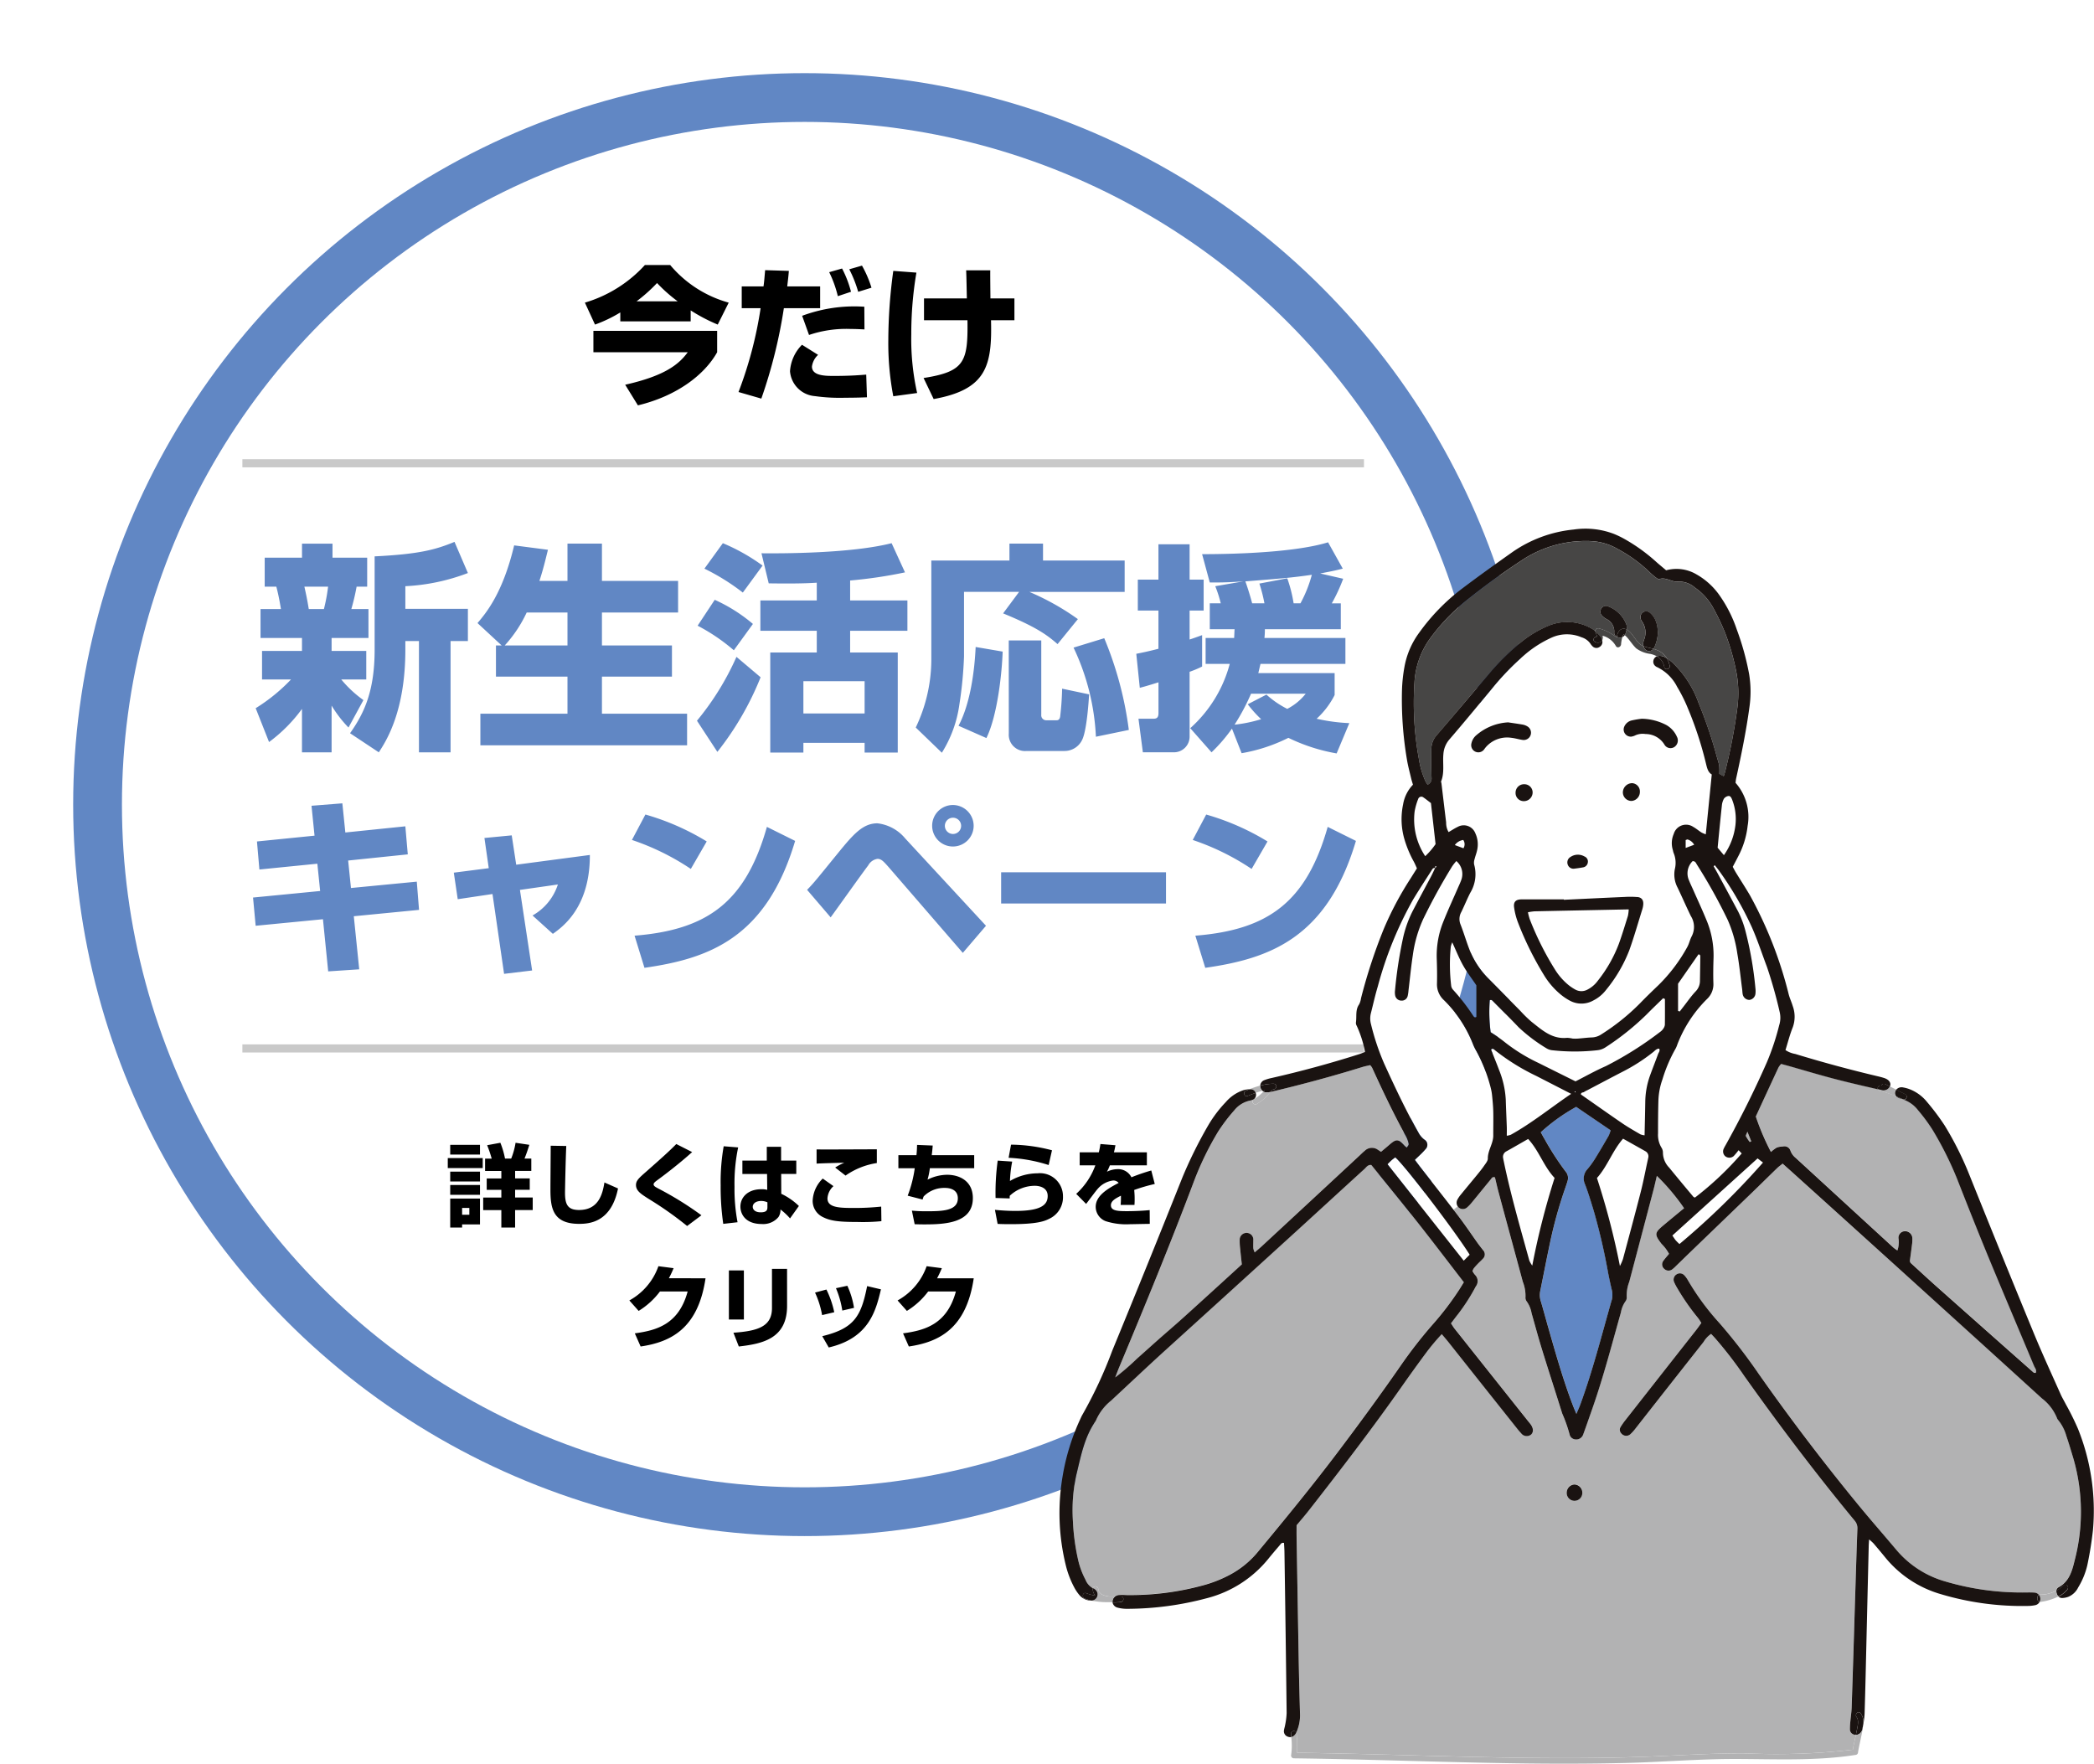 <svg xmlns="http://www.w3.org/2000/svg" xmlns:xlink="http://www.w3.org/1999/xlink" width="257.647" height="217" viewBox="0 0 257.647 217">
  <defs>
    <filter id="楕円形_1" x="0" y="0" width="198" height="198" filterUnits="userSpaceOnUse">
      <feOffset dy="3" input="SourceAlpha"/>
      <feGaussianBlur stdDeviation="3" result="blur"/>
      <feFlood flood-opacity="0.161"/>
      <feComposite operator="in" in2="blur"/>
      <feComposite in="SourceGraphic"/>
    </filter>
    <clipPath id="clip-path">
      <rect id="長方形_336" data-name="長方形 336" width="127.294" height="151.934" transform="translate(0 0)" fill="none"/>
    </clipPath>
  </defs>
  <g id="btn-camp" transform="translate(-1165.177 -478)">
    <g transform="matrix(1, 0, 0, 1, 1165.18, 478)" filter="url(#楕円形_1)">
      <g id="楕円形_1-2" data-name="楕円形 1" transform="translate(9 6)" fill="#fff" stroke="#6187c4" stroke-width="6">
        <circle cx="90" cy="90" r="90" stroke="none"/>
        <circle cx="90" cy="90" r="87" fill="none"/>
      </g>
    </g>
    <path id="パス_582" data-name="パス 582" d="M-65.718,1.3a18.814,18.814,0,0,0,4.05-4.077V2.565h3.645V-3.186a14.74,14.74,0,0,0,2.079,2.7l1.836-3.375A14.253,14.253,0,0,1-56.835-6.4h3.078v-3.51h-4.266V-11.5h4.536v-3.564h-2.106a27.678,27.678,0,0,0,.648-2.754h1.3v-3.564h-4.266v-1.728h-3.753v1.728h-4.59v3.564h1.431c.324,1.215.513,2.43.567,2.754h-2.511V-11.5h5.1v1.593h-4.914V-6.4h3.564a21.742,21.742,0,0,1-4.347,3.537Zm7.263-19.116a21.635,21.635,0,0,1-.513,2.754h-1.863c-.108-.648-.216-1.323-.54-2.754ZM-42.9-23.328c-2.295.945-4.293,1.512-9.828,1.782v11.475c0,5.076-1.269,7.8-3.024,10.287l3.537,2.349c.918-1.4,3.267-5.049,3.267-12.636v-1.053h1.674V2.565h3.888V-11.124h2.133v-3.969h-7.695v-2.781a24.944,24.944,0,0,0,7.695-1.62Zm5.1,12.744V-6.75H-29v4.563H-39.717V1.7h25.434V-2.187H-24.759V-6.75h8.613v-3.834h-8.613v-4.05h9.369v-3.888h-9.369v-4.59H-29v4.59h-3.456c.486-1.458.783-2.754,1.053-3.834l-4.158-.54c-1.4,5.886-3.456,8.316-4.509,9.558l2.97,2.754Zm1.08,0a16.122,16.122,0,0,0,2.7-4.05H-29v4.05ZM1.674-16.119H-5.265v3.726H1.674V-9.72H-4.05V2.592H.027V1.4H7.56V2.592h4.077V-9.72H5.778v-2.673h7.047v-3.726H5.778v-2.457a56.079,56.079,0,0,0,6.75-1l-1.647-3.591C5.886-21.9-2.538-21.9-5.13-21.924l.891,3.7c3.618.054,5.1-.027,5.913-.081ZM7.56-6.183v3.969H.027V-6.183ZM-12.15-20.034a27.1,27.1,0,0,1,4.725,2.943l2.43-3.321a23.91,23.91,0,0,0-4.887-2.754Zm-.837,7.02A23.177,23.177,0,0,1-8.532-9.99l2.349-3.24a19.785,19.785,0,0,0-4.7-2.97ZM-8.208-9.18a33.75,33.75,0,0,1-4.86,7.857l2.511,3.834a36.745,36.745,0,0,0,5.319-9.18Zm29.43-1.215c-.135,2.943-.648,6.939-2.106,9.693L22.545.81c1.377-2.808,1.917-8.1,2-10.638ZM25.3.27A2,2,0,0,0,27.486,2.4H32.13a2.4,2.4,0,0,0,2.187-1.35c.567-1.107.81-4.671.864-5.616l-3.321-.7a34.134,34.134,0,0,1-.243,3.456c-.081.432-.324.432-.486.432H29.916a.611.611,0,0,1-.621-.675V-11.2h-4Zm-.7-14.8c4.077,1.674,5.4,2.646,6.7,3.78L33.8-13.824a30.938,30.938,0,0,0-5.967-3.348H39.555v-3.861H29.511v-2.079H25.38v2.079H15.768V-8.748A19.5,19.5,0,0,1,13.851-.486l3.213,3.1a15.031,15.031,0,0,0,2.16-5.967,49.281,49.281,0,0,0,.567-5.886v-7.938h6.777Zm8.667,4.212A28.551,28.551,0,0,1,36.018.648l4.05-.837a43.786,43.786,0,0,0-3.024-11.286ZM63.612-19.44c1.7-.324,2.133-.432,2.781-.594l-1.809-3.24c-3.78,1.161-10.557,1.458-15.5,1.458l.945,3.483c.891,0,1.809.027,4.131-.135l-3.456.594a14.818,14.818,0,0,1,.675,2.106h-1.35v3.186h3.051c-.027.4-.027.648-.054,1.08h-3.51v3.186h2.97a16.151,16.151,0,0,1-4.86,7.911l2.619,2.97A19.862,19.862,0,0,0,52.758-.351l1.188,3.024A20.585,20.585,0,0,0,59.7.783,22.194,22.194,0,0,0,65.637,2.7L67.2-1.026a22.356,22.356,0,0,1-4.023-.54,10.222,10.222,0,0,0,2.214-2.916v-2.7H56c.054-.216.081-.351.27-1.134H66.717V-11.5H56.754a9.3,9.3,0,0,0,.054-1.08H66.15v-3.186H65.043a21.377,21.377,0,0,0,1.4-3.024Zm-3.267,3.672a17.15,17.15,0,0,0-.783-3.078l-3.429.648a19.176,19.176,0,0,1,.621,2.43H55.242c-.27-1.053-.7-2.349-.837-2.7,4.428-.351,5.751-.459,8.181-.81a15.891,15.891,0,0,1-1.4,3.51ZM61.83-4.644a6.929,6.929,0,0,1-2.268,1.863A11.416,11.416,0,0,1,57-4.536L54.7-3.348a14.82,14.82,0,0,0,1.647,1.836,17.176,17.176,0,0,1-3.267.675,26.97,26.97,0,0,0,2.025-3.807ZM41.418-5.373c.513-.135.837-.216,2.3-.675v3.78c0,.621-.27.7-.648.7H41.256l.54,4.131H45.6A1.928,1.928,0,0,0,47.547.621V-7.344a12.249,12.249,0,0,0,1.539-.648v-3.861c-.459.162-.648.243-1.539.54v-3.564h1.728v-3.807H47.547v-4.347H43.713v4.347H41.175v3.807h2.538v4.7c-1.35.351-2.052.486-2.727.621ZM-60.122,12.82l-7.084.713.3,3.45,7.13-.713.345,3.358-8.257.805.322,3.473,8.28-.805.644,6.417,3.818-.253-.667-6.532,8.027-.782-.276-3.473-8.1.782-.345-3.381,7.337-.759-.3-3.45-7.383.759-.368-3.588-3.795.3Zm21.436,4-4.3.552.483,3.266L-38.226,20l1.426,9.821,3.45-.414-1.5-9.913,4.669-.667A6.75,6.75,0,0,1-33.3,22.641L-30.8,24.9c1.2-.851,4.577-3.266,4.554-9.706l-9.062,1.2-.552-3.611-3.358.322Zm26.818-3.289a30.348,30.348,0,0,0-7.544-3.312l-1.656,3.128a30.32,30.32,0,0,1,7.245,3.565Zm-7.659,15.548C-11.661,27.954-4.554,25.47-.989,13.464l-3.473-1.725C-7.084,21.008-11.8,24.412-20.746,25.125ZM18.446,9.048a2.553,2.553,0,1,0,2.53,2.553A2.562,2.562,0,0,0,18.446,9.048Zm0,1.564a1,1,0,1,1-1.012.989A1,1,0,0,1,18.446,10.612ZM3.381,22.871c.667-.9,3.864-5.405,4.623-6.394a1.555,1.555,0,0,1,1.15-.805c.483,0,.8.391,1.357,1.012l9.131,10.557,2.852-3.335L12.558,13.165A5.208,5.208,0,0,0,9.131,11.3c-1.794,0-2.967,1.357-4.876,3.7-2.622,3.22-2.9,3.588-3.772,4.485Zm20.976-5.543v3.841H44.643V17.328Zm32.775-3.795a30.348,30.348,0,0,0-7.544-3.312l-1.656,3.128a30.32,30.32,0,0,1,7.245,3.565ZM49.473,29.081c7.866-1.127,14.973-3.611,18.538-15.617l-3.473-1.725C61.916,21.008,57.2,24.412,48.254,25.125Z" transform="translate(1264 568)" fill="#6187c4"/>
    <path id="パス_581" data-name="パス 581" d="M-22.5-8.46h8.658V-9.81a21.145,21.145,0,0,0,3.33,1.746l1.35-2.7a14.412,14.412,0,0,1-7.2-4.626h-3.114a16.221,16.221,0,0,1-7.38,4.626l1.242,2.7A16.758,16.758,0,0,0-22.5-9.558Zm2-2.466a19.693,19.693,0,0,0,2.52-2.25,18.879,18.879,0,0,0,2.538,2.25Zm-5.31,3.636v2.628H-14.2c-1.026,1.386-2.628,2.862-7.7,4l1.566,2.538C-15.462.7-12.1-1.944-10.584-4.662V-7.29ZM-4.68-14.76c-.09.99-.108,1.35-.2,2H-7.56v2.682h2.322A49.187,49.187,0,0,1-7.956.234l2.808.81A61.624,61.624,0,0,0-2.376-10.08H2.088v-2.682h-4.05c.126-1.08.144-1.224.2-1.908ZM-.144-5.58A5.078,5.078,0,0,0-1.62-2.322,3.334,3.334,0,0,0,1.44.738a22.285,22.285,0,0,0,3.744.2C6.678.936,7.344.9,7.848.882l-.09-2.79c-.5.036-1.764.162-3.942.162-1.062,0-2.736,0-2.736-1.152a2.363,2.363,0,0,1,.756-1.44ZM5.886-12.1a13.35,13.35,0,0,0-1.1-2.862l-1.584.45a14.025,14.025,0,0,1,1.062,2.952ZM7.524-10.26A18.361,18.361,0,0,0-.126-9.144L.72-6.786a14.264,14.264,0,0,1,5.13-.738c.72,0,1.224.036,1.692.054Zm.882-2.34a13.746,13.746,0,0,0-1.17-2.718l-1.566.45a15.049,15.049,0,0,1,1.1,2.772Zm2.682-2.07a63.3,63.3,0,0,0-.612,8.478A34.76,34.76,0,0,0,11.088.756l2.934-.4a30.483,30.483,0,0,1-.72-7.236,45,45,0,0,1,.63-7.578Zm3.78,3.384V-8.6h5.346c.072,5.13-.342,6.318-5.4,7.11L16.056,1.1c6.5-1.17,7.2-4.086,7.056-9.7h2.88v-2.682H23.04c0-.486-.036-2.916-.018-3.456h-2.97c.036.486.072,2.916.09,3.456Z" transform="translate(1264 526)"/>
    <path id="パス_580" data-name="パス 580" d="M-43.428,1.034h1.463V.649h2.2V-2.53h-3.663Zm2.354-2.409v.836h-.891v-.836Zm5.632-2.233h1.8v-1.4h-1.8v-.924h1.991V-7.447h-.836c.253-.638.352-.924.594-1.694l-1.694-.253a8.9,8.9,0,0,1-.539,1.947h-.759a10.551,10.551,0,0,0-.572-1.947l-1.628.3a14.668,14.668,0,0,1,.561,1.65h-.814v1.518h2v.924h-1.8v1.4h1.8v.946h-2.233v1.551h2.233V1.034h1.694V-1.111h2.167V-2.662h-2.167Zm-7.986-4.334h3.663v-1.2h-3.663Zm-.3,1.661h4.3V-7.513h-4.3Zm.3,1.65h3.663v-1.21h-3.663Zm0,1.639h3.663V-4.2h-3.663Zm12.364-6.039c0,.77-.033,4.5-.033,5.335,0,2.255.231,4.279,3.531,4.279,1.254,0,3.949-.187,4.785-4.356l-1.672-.737c-.231,1.441-.726,3.388-3.124,3.388-1.43,0-1.727-.726-1.727-2.145,0-.33.077-4.092.154-5.731ZM-12.518-.473a40.587,40.587,0,0,0-5.324-3.3c-.363-.2-.561-.3-.561-.517,0-.165.242-.341.429-.484.715-.517,2.684-2,4.312-3.476l-1.947-.99c-.836.847-1.661,1.595-3.707,3.4-.891.781-1.254,1.1-1.254,1.639,0,.726.594,1.1,1.639,1.76A43.14,43.14,0,0,1-14.278.847Zm2.739-8.492a25.2,25.2,0,0,0-.374,4.818A31.358,31.358,0,0,0-9.834.583l1.76-.2a21.925,21.925,0,0,1-.374-4.367A21.617,21.617,0,0,1-8-8.822Zm2.3,1.76v1.65h3.036L-4.422-3.6a2.483,2.483,0,0,0-.726-.077c-1.694,0-2.574,1.023-2.574,2.134,0,.913.605,2.145,2.629,2.145A2.427,2.427,0,0,0-3.036-.264a1.579,1.579,0,0,0,.242-.924,7.828,7.828,0,0,1,1.177,1.1L-.528-1.617a8.056,8.056,0,0,0-2.167-1.5l-.011-2.442H-.847V-7.2h-1.87V-8.9h-1.76V-7.2ZM-4.4-1.529c0,.319,0,.693-.825.693-.693,0-.979-.341-.979-.682,0-.363.341-.715,1.045-.715a1.846,1.846,0,0,1,.759.165ZM9.064-8.591c-.077,0-5.115.022-6.072.022-.748,0-.8,0-1.342-.011v1.749c.726-.044,2.585-.088,3.41-.11a7.266,7.266,0,0,0-1.122.594l1.276.99A9.124,9.124,0,0,1,9.064-6.9Zm-6.655,3.6A4.042,4.042,0,0,0,1.166-2.255,2.211,2.211,0,0,0,2.4-.264C3.333.209,4.29.352,6.71.352a22.991,22.991,0,0,0,2.915-.1L9.6-1.54a31.37,31.37,0,0,1-3.674.165c-1.749,0-2.937-.143-2.937-1.177a2.224,2.224,0,0,1,.737-1.507ZM14.014-9.13c-.011.363-.022.759-.077,1.265H11.715v1.606h2.013a15.107,15.107,0,0,1-.869,3.377l1.837.473a2.291,2.291,0,0,1,.132-.385,3.539,3.539,0,0,1,2.64-1.045c.561,0,1.562.187,1.562,1.276,0,1.529-1.859,1.595-3.806,1.595a17.535,17.535,0,0,1-1.848-.077L13.717.627c.363.011.671.022,1.177.022,2.552,0,5.984-.154,5.984-3.234,0-2.079-1.606-2.871-3.168-2.871a5.447,5.447,0,0,0-2.409.6,8.642,8.642,0,0,0,.286-1.408h5.456V-7.865H15.818c.055-.429.088-.748.121-1.188Zm16.6.66a20.261,20.261,0,0,0-5.038-.693l-.3,1.617a18.945,18.945,0,0,1,4.928.891ZM23.936-7.2a29,29,0,0,0-.264,4.6l1.738.055v-.319A4.516,4.516,0,0,1,28.523-4.1c.264,0,1.562.066,1.562,1.254,0,1.089-.814,1.837-3.949,1.837-.594,0-1.419-.022-2.541-.132l.33,1.727c.44.022.671.033,1.683.033,3.234,0,4.114-.385,4.642-.649A2.913,2.913,0,0,0,31.966-2.8a2.829,2.829,0,0,0-3.113-2.838,6.772,6.772,0,0,0-3.41.946,15.007,15.007,0,0,1,.275-2.387ZM36.575-9.24c-.055.352-.11.66-.2,1.023H34.023v1.6h1.925a8.753,8.753,0,0,1-2.354,3.509L34.815-1.87c.209-.264,1.177-1.584,1.43-1.859a2.977,2.977,0,0,1,1.892-1.023.856.856,0,0,1,.682.3c-1.529.781-2.827,1.639-2.827,2.948A1.9,1.9,0,0,0,37.224.253a8.254,8.254,0,0,0,2.97.374c.242,0,.462-.011,2.453-.044l-.011-1.694c-1.254.132-2.662.132-2.772.132-1.144,0-2-.033-2-.726,0-.539.561-.836,1.232-1.177a10.815,10.815,0,0,1-.033,1.133h1.7c.011-.176.022-.363.022-.627a11.009,11.009,0,0,0-.055-1.21,20.965,20.965,0,0,1,2.53-.737l-.429-1.661a25.146,25.146,0,0,0-2.442.836,1.824,1.824,0,0,0-1.716-1,3.047,3.047,0,0,0-1.3.319,5.575,5.575,0,0,0,.363-.792h4.554v-1.6H38.236c.055-.22.1-.385.187-.869Zm-53.1,16.518a12.919,12.919,0,0,0,.583-1.243l-1.87-.242a7.723,7.723,0,0,1-3.575,4.213l1.144,1.287a9.442,9.442,0,0,0,2.618-2.387h3.41c-1.089,4.037-3.817,4.785-6.5,5.148L-20,15.671c3.685-.539,7.073-2.178,7.986-8.393Zm9.229-.968H-9.141v6.039h1.848Zm5.313-.187H-3.839v4.818c0,2.233-1.65,2.827-4.741,3.036l.66,1.694c2.937-.33,5.94-.979,5.94-4.994Zm5.808,5.335A11.777,11.777,0,0,0,2.86,8.664l-1.4.374a11.219,11.219,0,0,1,.869,2.772Zm2.431-.539A10.14,10.14,0,0,0,5.434,8.2l-1.4.3a11.39,11.39,0,0,1,.781,2.75ZM3.146,15.792c4.983-1.155,5.8-4.554,6.424-7.15l-1.7-.4c-.737,3.685-1.551,5.2-5.522,6.16ZM16.478,7.278a12.92,12.92,0,0,0,.583-1.243l-1.87-.242a7.723,7.723,0,0,1-3.575,4.213l1.144,1.287a9.442,9.442,0,0,0,2.618-2.387h3.41c-1.089,4.037-3.817,4.785-6.5,5.148L13,15.671c3.685-.539,7.073-2.178,7.986-8.393Z" transform="translate(1264 628)"/>
    <line id="線_9" data-name="線 9" x2="138" transform="translate(1195 535)" fill="none" stroke="#c9c9c9" stroke-width="1"/>
    <line id="線_10" data-name="線 10" x2="138" transform="translate(1195 607)" fill="none" stroke="#c9c9c9" stroke-width="1"/>
    <g id="グループ_332" data-name="グループ 332" transform="translate(1295.529 543.07)">
      <g id="グループ_331" data-name="グループ 331" transform="translate(0 -0.004)" clip-path="url(#clip-path)">
        <path id="パス_252" data-name="パス 252" d="M437.52,538.3a2.618,2.618,0,0,1,0,1.341c-1.222,4.279-2.314,8.6-3.841,12.783-.127.346-.283.681-.494,1.186-.193-.468-.323-.76-.437-1.059-1.241-3.246-2.172-6.591-3.127-9.926-.27-.943-.525-1.89-.8-2.831a2.48,2.48,0,0,1-.1-1.224c.415-2.032.805-4.07,1.237-6.1a54.671,54.671,0,0,1,1.893-6.751c.087-.25.174-.5.244-.753a1.2,1.2,0,0,0-.23-1.164,34.006,34.006,0,0,1-2.581-3.983c-.175-.286-.33-.583-.483-.858a22.576,22.576,0,0,1,4.361-3.124l4.236,2.889a4.485,4.485,0,0,1-.245.67c-.549.949-1.1,1.895-1.675,2.825a10.547,10.547,0,0,1-.932,1.277,1.687,1.687,0,0,0-.294,1.875c.405,1.055.728,2.141,1.06,3.224a76.349,76.349,0,0,1,1.788,7.713c.131.666.276,1.329.429,1.99" transform="translate(-369.569 -444.717)" fill="#6187c4"/>
        <path id="パス_253" data-name="パス 253" d="M302.841,572.829l-.729.738c-3.148-3.982-6.251-7.908-9.383-11.87.208-.2.358-.364.521-.507.139-.123.294-.229.436-.338,1.062.847,7.328,9.049,9.155,11.978" transform="translate(-252.368 -483.521)" fill="#fff"/>
        <path id="パス_254" data-name="パス 254" d="M557.447,561.791l.673.516a94.312,94.312,0,0,1-10.278,10.021,6.277,6.277,0,0,1-.452-.448c-.143-.17-.258-.363-.421-.6,3.491-3.163,6.957-6.3,10.477-9.492" transform="translate(-471.554 -484.331)" fill="#fff"/>
        <path id="パス_255" data-name="パス 255" d="M482.877,559.029a6.846,6.846,0,0,1-.372.851,92.062,92.062,0,0,0-2.825-10.829c1.3-1.438,1.893-3.33,3.214-4.84.927.521,1.841,1.031,2.751,1.548a.713.713,0,0,1,.326.876c-.3,1.361-.553,2.736-.9,4.087-.706,2.776-1.455,5.541-2.2,8.307" transform="translate(-413.542 -469.175)" fill="#fff"/>
        <path id="パス_256" data-name="パス 256" d="M402.292,549.264a93.244,93.244,0,0,0-2.745,10.785,3.247,3.247,0,0,1-.357-.614c-1.115-4.032-2.279-8.049-3.135-12.149-.03-.147-.066-.294-.087-.443a.755.755,0,0,1,.4-.853c.887-.494,1.765-1,2.673-1.521,1.339,1.441,1.905,3.363,3.254,4.794" transform="translate(-341.36 -469.398)" fill="#fff"/>
        <path id="パス_257" data-name="パス 257" d="M470.376,466.669a21.988,21.988,0,0,0,3.8-2.44c.215-.175.408-.421.726-.409.134.283-.066.459-.138.658-.321.885-.673,1.759-.991,2.646a9.891,9.891,0,0,0-.587,3.214c-.022,1.357-.055,2.713-.086,4.142a1.82,1.82,0,0,1-.513-.119c-.75-.437-1.507-.866-2.223-1.354-1.712-1.169-3.4-2.369-5.1-3.553.022-.294.276-.214.4-.309a2.658,2.658,0,0,1,.4-.215c1.437-.754,2.869-1.515,4.309-2.26" transform="translate(-401.118 -399.867)" fill="#fff"/>
        <path id="パス_258" data-name="パス 258" d="M395.011,469.54c-2.5,1.692-4.813,3.583-7.428,5.034a2.262,2.262,0,0,1-.492.12c0-.4.01-.738,0-1.073-.04-1.131-.094-2.263-.128-3.395a11.292,11.292,0,0,0-.823-3.626c-.316-.842-.659-1.674-.989-2.511.222-.214.368-.012.488.088a26.652,26.652,0,0,0,5.088,3.163c1.4.718,2.8,1.439,4.285,2.2" transform="translate(-332.046 -400.019)" fill="#fff"/>
        <path id="パス_259" data-name="パス 259" d="M405.286,418.934c0,1.049.01,2.1-.008,3.145a1.012,1.012,0,0,1-.2.5,1.492,1.492,0,0,1-.394.4,42.822,42.822,0,0,1-6.69,4.212c-1.274.556-2.489,1.246-3.712,1.867-1.529-.76-3.049-1.513-4.565-2.271a21.378,21.378,0,0,1-4.311-2.69,19.013,19.013,0,0,0-1.57-1.084,19.056,19.056,0,0,1-.109-3.934c.227-.12.345.063.467.188,1.038,1.045,2.087,2.079,3.1,3.146A20.1,20.1,0,0,0,390.723,425a1.668,1.668,0,0,0,.74.236,25.083,25.083,0,0,0,5.533-.01,2.224,2.224,0,0,0,.94-.332,32.168,32.168,0,0,0,5.122-4.094c.659-.667,1.338-1.315,2.006-1.972l.221.1" transform="translate(-330.772 -361.082)" fill="#fff"/>
        <path id="パス_260" data-name="パス 260" d="M282.652,301.194c.724-1.2,1.485-2.369,2.243-3.543.1-.163.2-.4.47-.345-.159.334-.309.673-.481,1-.758,1.435-1.533,2.864-2.285,4.3a13.941,13.941,0,0,0-1.153,3.188,53.46,53.46,0,0,0-1.016,6.6,1.922,1.922,0,0,0,.017.563.781.781,0,0,0,.8.66.735.735,0,0,0,.745-.578,4.5,4.5,0,0,0,.1-.669c.176-1.463.314-2.931.538-4.387a15.642,15.642,0,0,1,1.293-4.445,73.314,73.314,0,0,1,3.549-6.454,6.932,6.932,0,0,1,.506-.641,2.1,2.1,0,0,1,.615,2.305c-.124.356-.291.7-.441,1.044-.587,1.35-1.209,2.687-1.754,4.055a11.12,11.12,0,0,0-.833,4.539c.037,1.058.059,2.118.029,3.175a2.637,2.637,0,0,0,.858,2A15.543,15.543,0,0,1,290,318.916a6.23,6.23,0,0,0,.443.917,19.414,19.414,0,0,1,1.772,4.524,6.128,6.128,0,0,1,.174,1c.062.64.125,1.281.139,1.923.019.982-.008,1.965,0,2.946s-.681,1.823-.669,2.835c0,.3-.272.614-.463.892-.279.4-.591.784-.9,1.165-.645.79-1.3,1.572-1.948,2.363a3.508,3.508,0,0,0-.449.648.806.806,0,0,0,.058.819l-.513.4c-1.313-1.706-2.649-3.392-3.971-5.091-.274-.351-.539-.71-.791-1.042.47-.468.924-.855,1.3-1.307a.744.744,0,0,0-.136-1.189,2.566,2.566,0,0,1-.716-.851c-1.562-2.766-2.912-5.638-4.229-8.526a29.68,29.68,0,0,1-1.612-4.83,2.65,2.65,0,0,1-.01-1.346c.28-1.1.523-2.207.849-3.291a45.818,45.818,0,0,1,4.338-10.679" transform="translate(-239.138 -255.576)" fill="#fff"/>
        <path id="パス_261" data-name="パス 261" d="M544.508,332.508a38.865,38.865,0,0,1-5.755,5.43c-.066-.03-.153-.044-.194-.1-.994-1.189-1.99-2.376-2.967-3.577a2.679,2.679,0,0,1-.771-1.836,1.141,1.141,0,0,0-.186-.643,3.028,3.028,0,0,1-.415-1.739c0-1.359,0-2.72.046-4.08a8.468,8.468,0,0,1,.491-2.551,18.408,18.408,0,0,1,1.589-3.745,2.663,2.663,0,0,0,.229-.516,15.831,15.831,0,0,1,3.68-5.653,2.476,2.476,0,0,0,.775-1.912c-.036-1.056-.015-2.116.019-3.174a11.181,11.181,0,0,0-.881-4.64c-.5-1.221-1.059-2.42-1.592-3.629-.182-.414-.383-.822-.55-1.242a2.109,2.109,0,0,1,.449-2.359c.345-.011.411.24.522.415a66.208,66.208,0,0,1,3.8,6.828,15.879,15.879,0,0,1,1.177,4.127c.255,1.448.4,2.916.594,4.376.031.223.029.454.077.674a.849.849,0,0,0,.813.655.858.858,0,0,0,.746-.74,2.941,2.941,0,0,0,0-.678,44.531,44.531,0,0,0-1.246-7.131,12.029,12.029,0,0,0-.881-2.325c-.8-1.5-1.606-2.995-2.413-4.489-.2-.363-.4-.72-.6-1.078l.132-.138c.181.23.372.452.541.691a41.036,41.036,0,0,1,4.03,6.949c.706,1.582,1.24,3.242,1.848,4.867a56.217,56.217,0,0,1,1.566,5.555,3.058,3.058,0,0,1-.039,1.569,30.648,30.648,0,0,1-1.529,4.616q-2.31,5.239-5.1,10.235c-.073.132-.153.262-.213.4a.789.789,0,0,0,.189.928.816.816,0,0,0,1.042-.021,8.181,8.181,0,0,0,.6-.723l.385.4" transform="translate(-460.561 -255.659)" fill="#fff"/>
        <path id="パス_262" data-name="パス 262" d="M360.467,94.3a2.662,2.662,0,0,1,1.634,1.259c.179.335.6.137.643-.174a4.982,4.982,0,0,1,.155-.909.7.7,0,0,0,.3-.24c.09.08.2.189.248.24.408.448.722.971,1.164,1.391a3.692,3.692,0,0,0,1.746.681,2.989,2.989,0,0,1,.785.29.718.718,0,0,0-.421.518.678.678,0,0,0,.263.7.638.638,0,0,0,.193.116,5.349,5.349,0,0,1,2.458,2.416,19.026,19.026,0,0,1,1.316,2.629,44.266,44.266,0,0,1,2.224,6.773c.135.557.247,1.115.723,1.383-.248,2.482-.488,4.882-.736,7.367a3.4,3.4,0,0,1-.527-.222c-.349-.223-.669-.5-1.028-.7a1.579,1.579,0,0,0-2.389.881,2.818,2.818,0,0,0-.133,1.888c.047.143.061.3.116.437a3.164,3.164,0,0,1,.161,1.97,3.438,3.438,0,0,0,.335,2.312c.556,1.158,1.063,2.338,1.628,3.491a2.5,2.5,0,0,1,.116,2.471c-.233.426-.323.932-.563,1.353a20.118,20.118,0,0,1-3.546,4.685c-.765.731-1.526,1.467-2.263,2.228a26.779,26.779,0,0,1-4.764,3.823,2.217,2.217,0,0,1-1.162.376c-.564.019-1.126.1-1.692.139a4.607,4.607,0,0,1-.676,0,3.965,3.965,0,0,0-.671-.092c-1.857.2-3.1-.968-4.4-1.987a15.862,15.862,0,0,1-1.376-1.348c-1.277-1.291-2.544-2.589-3.825-3.876a10.458,10.458,0,0,1-2.424-3.659c-.39-1.02-.695-2.075-1.1-3.091a1.754,1.754,0,0,1,.1-1.514c.379-.782.7-1.59,1.1-2.363a4.4,4.4,0,0,0,.478-3.49,1.327,1.327,0,0,1,.055-.654c.077-.331.208-.648.284-.978a3.238,3.238,0,0,0-.192-2.214,1.526,1.526,0,0,0-2.176-.775c-.371.176-.717.408-1.114.637a2.256,2.256,0,0,1-.3-1.186c-.2-1.612-.386-3.224-.58-4.835-.008-.073-.063-.157-.041-.214.445-1.092.176-2.246.284-3.367a3.054,3.054,0,0,1,.756-1.819c1.751-2.032,3.455-4.106,5.169-6.173a32.427,32.427,0,0,1,4.263-4.383,13.846,13.846,0,0,1,3.061-1.923,4.573,4.573,0,0,1,3.737-.072,2.05,2.05,0,0,1,1.089.769,1.8,1.8,0,0,0,.284.352.661.661,0,0,0,.833.084.713.713,0,0,0,.361-.769c0-.021-.01-.04-.014-.061a.891.891,0,0,0,.037-.574" transform="translate(-293.64 -81.153)" fill="#fff"/>
        <path id="パス_263" data-name="パス 263" d="M589.129,238.824a6.526,6.526,0,0,1,.416,3.21,8.03,8.03,0,0,1-1.413,3.657l-.773-.916c.174-1.748.337-3.465.521-5.179a2.18,2.18,0,0,1,.251-.845.837.837,0,0,1,.535-.336c.256-.047.375.2.463.41" transform="translate(-506.374 -205.537)" fill="#fff"/>
        <path id="パス_264" data-name="パス 264" d="M558.889,278.25v-.971c.119-.034.2-.088.247-.068a1.363,1.363,0,0,1,.8.648l-1.042.39" transform="translate(-481.83 -238.986)" fill="#fff"/>
        <path id="パス_265" data-name="パス 265" d="M353.9,277.7a.93.93,0,0,1,.022,1.019l-1.059-.394a1.532,1.532,0,0,1,1.037-.625" transform="translate(-304.207 -239.411)" fill="#fff"/>
        <path id="パス_266" data-name="パス 266" d="M319.081,244.915a9.061,9.061,0,0,1-1.27,1.482,8.156,8.156,0,0,1-1.3-5.519,7.761,7.761,0,0,1,.434-1.514.407.407,0,0,1,.655-.188c.307.21.6.447.916.689.189,1.677.379,3.363.569,5.049" transform="translate(-272.802 -206.116)" fill="#fff"/>
        <path id="パス_267" data-name="パス 267" d="M353.751,39.513a7.9,7.9,0,0,0-.01-.991,7.379,7.379,0,0,0-.233-.874,55.177,55.177,0,0,0-2.313-6.865,12.879,12.879,0,0,0-3.162-4.915,5.361,5.361,0,0,0-.731-.557,2.5,2.5,0,0,0-1.437-1.1c-.074-.025-.15-.047-.226-.068a.8.8,0,0,0,.1-.16,4.673,4.673,0,0,0,.447-1.863c-.017-.208-.021-.436-.058-.656a3.517,3.517,0,0,0-.168-.654,2.437,2.437,0,0,0-.745-1.107.706.706,0,0,0-1.156.379.909.909,0,0,0,.131.63,2.4,2.4,0,0,1,.283,2.351,1.385,1.385,0,0,0-.081.66.683.683,0,0,0,.025.1,2.106,2.106,0,0,1-.873-.746c-.319-.392-.692-1.073-1.2-1.315.008-.043.016-.08.025-.113-.018-.226-.018-.341-.037-.451a3.851,3.851,0,0,0-2.409-2.329.672.672,0,0,0-.682.3.705.705,0,0,0,.025.84,2.357,2.357,0,0,0,.514.427,1.705,1.705,0,0,1,1.041,1.7.532.532,0,0,0,.3.513l-.021.091a5.837,5.837,0,0,0-2.177-1.12.355.355,0,0,0-.441.343,2.545,2.545,0,0,0-.513-.354,6.011,6.011,0,0,0-5.249-.3,13.688,13.688,0,0,0-3.386,2.035,29.242,29.242,0,0,0-3.8,3.727q-3.262,3.851-6.542,7.684a2.593,2.593,0,0,0-.674,1.754c0,1.171-.017,2.343.026,3.512a.811.811,0,0,1-.488.838,3.555,3.555,0,0,1-.236-.368,10.516,10.516,0,0,1-.836-2.817,38.111,38.111,0,0,1-.542-9.37,10.178,10.178,0,0,1,1.881-5.381,24.672,24.672,0,0,1,4.35-4.6,88.022,88.022,0,0,1,7.156-5.193,14.232,14.232,0,0,1,8.293-2.243,7.208,7.208,0,0,1,3.339.98,17.563,17.563,0,0,1,3.85,2.781,8.663,8.663,0,0,0,.766.671c.146.113.368.281.495.24.847-.277,1.542.425,2.384.309a2.929,2.929,0,0,1,1.98.734,7.279,7.279,0,0,1,2.263,2.5,27.436,27.436,0,0,1,1.459,3.064,28.3,28.3,0,0,1,1.331,4.561,13.985,13.985,0,0,1,.172,4.736,67.946,67.946,0,0,1-1.522,7.894c-.036.139-.085.274-.146.47l-.543-.3" transform="translate(-272.558 -9.37)" fill="#474645"/>
        <path id="パス_268" data-name="パス 268" d="M613.181,539.153l-.2.066a6.044,6.044,0,0,1-.47-.72c-.04-.081.077-.241.19-.549.207.517.343.86.48,1.2" transform="translate(-528.051 -463.778)" fill="#b2b2b3"/>
        <path id="パス_269" data-name="パス 269" d="M655.662,514.588c.108.259.363.508.19.838a.707.707,0,0,1-.109,0,.342.342,0,0,1-.2-.092q-5.985-5.3-11.968-10.61c-1.047-.929-2.071-1.881-3.1-2.824a.271.271,0,0,1-.059-.1,1.321,1.321,0,0,1-.043-.156c.084-.629.179-1.3.261-1.975a4.484,4.484,0,0,0,.046-.791.885.885,0,0,0-.967-.881.791.791,0,0,0-.718.961,3.11,3.11,0,0,1-.153,1.4,4.707,4.707,0,0,1-.478-.336q-6.02-5.52-12.035-11.046a2.035,2.035,0,0,1-.652-.9.762.762,0,0,0-.9-.513,2.663,2.663,0,0,0-.771.135,4.179,4.179,0,0,0-.724.547,29.9,29.9,0,0,1-1.864-4.368c.95-2.057,1.867-4.047,2.792-6.032a2.69,2.69,0,0,1,.324-.436c.377.1.7.189,1.031.281,1.853.525,3.7,1.082,5.561,1.568,1.759.459,3.534.863,5.306,1.273a.289.289,0,0,0,.236.211,12.23,12.23,0,0,1,2.061.691,1.055,1.055,0,0,0,.517.256,3.226,3.226,0,0,1,.316.087.155.155,0,0,1,.033.011,3.853,3.853,0,0,1,1.792,1.3,21.154,21.154,0,0,1,1.813,2.46,42.242,42.242,0,0,1,2.988,5.974c1.295,3.306,2.606,6.606,3.961,9.887,1.817,4.4,3.686,8.775,5.522,13.166" transform="translate(-535.729 -411.594)" fill="#b2b2b3"/>
        <path id="パス_270" data-name="パス 270" d="M231.4,573c-.208-.273-.416-.546-.627-.818l.513-.4a.725.725,0,0,0,.1.12.791.791,0,0,0,1.038.006,4.917,4.917,0,0,0,.623-.655c.771-.933,1.529-1.877,2.3-2.809.108-.13.188-.349.514-.243.138.575.272,1.194.437,1.8.993,3.681,2,7.36,2.989,11.043a4.708,4.708,0,0,1,.331,1.883.738.738,0,0,0,.142.527,3.5,3.5,0,0,1,.605,1.448c.422,1.49.825,2.986,1.281,4.464.812,2.634,1.666,5.254,2.489,7.885a17.907,17.907,0,0,1,.932,2.667.773.773,0,0,0,.438.463.91.91,0,0,0,1.209-.534c.363-.991.7-1.99,1.056-2.985,1.4-3.956,2.449-8.016,3.588-12.049a3.349,3.349,0,0,1,.552-1.349.751.751,0,0,0,.16-.521,4.686,4.686,0,0,1,.313-1.886q1.481-5.642,2.975-11.283c.15-.568.276-1.143.42-1.748a26.258,26.258,0,0,1,3.351,3.979c-.831.688-1.677,1.379-2.514,2.081-1.14.954-1.149,1.135-.265,2.3a5.122,5.122,0,0,1,.927,1.233c-.267.327-.527.6-.736.913a.716.716,0,0,0,.138.928.757.757,0,0,0,.937.109,3.787,3.787,0,0,0,.508-.447c.545-.524,1.082-1.055,1.627-1.58q3.839-3.7,7.677-7.4c1.06-1.024,2.11-2.061,3.169-3.087.186-.179.4-.33.658-.539.389.347.754.67,1.116,1q10.1,9.121,20.21,18.243,5.3,4.792,10.579,9.61a5.763,5.763,0,0,1,1.845,2.4.848.848,0,0,0,.176.29,5.3,5.3,0,0,1,.975,1.9c.328.965.619,1.941.909,2.919a23.615,23.615,0,0,1,.121,12.437c-.3,1.259-.655,2.58-1.969,3.293a.534.534,0,0,0-.277.44,4.209,4.209,0,0,1-2,.5.359.359,0,0,0-.143.032.764.764,0,0,0-.574-.29c-.489-.032-.983-.01-1.474-.011a33.07,33.07,0,0,1-9.5-1.365,12.239,12.239,0,0,1-6-3.883c-1.58-1.882-3.208-3.724-4.761-5.628q-6.343-7.783-12.144-15.977a68.909,68.909,0,0,0-4.848-6.28,31.012,31.012,0,0,1-3.892-5.286,3.025,3.025,0,0,0-.469-.633.74.74,0,0,0-.938-.084.764.764,0,0,0-.313.889,5.908,5.908,0,0,0,.412.805,28.2,28.2,0,0,0,2.52,3.628c.163.194.288.419.441.645-.232.321-.419.6-.627.866q-4.378,5.576-8.758,11.148a7.705,7.705,0,0,0-.576.837.639.639,0,0,0,.107.739.766.766,0,0,0,1.107.117,5.389,5.389,0,0,0,.678-.757q4.174-5.3,8.343-10.608a3.149,3.149,0,0,1,.926-.989c.178.19.334.352.484.518a50.43,50.43,0,0,1,3.6,4.669c4.313,6.074,8.8,12.013,13.547,17.757a1.4,1.4,0,0,1,.371,1.018c-.119,3.1-.21,6.2-.307,9.294q-.2,6.349-.4,12.7c-.018.564-.109,1.125-.157,1.689a8.344,8.344,0,0,0-.059,1.016.669.669,0,0,0,.538.648.846.846,0,0,0,.2.025c-.124.608-.269,1.211-.374,1.823a81,81,0,0,1-12.983.462c-4.463-.047-8.9.291-13.356.434-9.075.291-18.156.062-27.228-.181-4.937-.134-9.875-.27-14.815-.338a18.884,18.884,0,0,0-.052-2.351.33.33,0,0,0-.037-.153c.01-.018.017-.037.025-.057a5.161,5.161,0,0,0,.438-2.087c-.077-2.343-.13-4.687-.172-7.031q-.139-7.487-.256-14.972c-.008-.449,0-.9,0-1.351.512-.616,1.034-1.213,1.522-1.839,3.982-5.093,7.92-10.22,11.627-15.52q1.4-2,2.857-3.952a27.114,27.114,0,0,1,1.857-2.206c.321.386.591.695.847,1.016q4.058,5.106,8.113,10.214c.259.327.514.656.8.96a.861.861,0,0,0,1.209.183c.324-.269.328-.751,0-1.229-.106-.154-.234-.3-.352-.443q-4.519-5.683-9.035-11.365c-.159-.2-.287-.425-.448-.666.3-.4.569-.757.851-1.109a23.671,23.671,0,0,0,2.2-3.429,1.07,1.07,0,0,0-.108-1.441,2.527,2.527,0,0,1-.3-.452,1.71,1.71,0,0,1,.161-.336c.165-.205.345-.4.528-.591s.387-.361.561-.56a.744.744,0,0,0,.034-1.109c-.205-.27-.422-.532-.619-.809-.79-1.106-1.546-2.241-2.37-3.322M246.615,607a.959.959,0,1,0-1.916-.065.961.961,0,1,0,1.916.065" transform="translate(-182.278 -488.409)" fill="#b2b2b3"/>
        <path id="パス_271" data-name="パス 271" d="M66.824,482.815a.348.348,0,0,0,.4.558,5.318,5.318,0,0,0,1.182-.907c.139-.135.325-.379.5-.579h0c.1-.021.193-.043.288-.066,3.712-.887,7.393-1.879,11.037-3.007.317-.1.647-.157.961-.233a1.917,1.917,0,0,1,.236.31c1.3,2.853,2.643,5.686,4.164,8.433a3.373,3.373,0,0,1,.341.953c.026.127-.139.292-.221.445a1.685,1.685,0,0,1-.153-.1,1.607,1.607,0,0,1-.165-.154c-.751-.82-1-.829-1.85-.079-.338.3-.685.58-1.018.86-.157-.1-.247-.167-.343-.222a1.252,1.252,0,0,0-1.655.09c-.236.189-.447.408-.669.614q-5.983,5.559-11.969,11.117c-.272.252-.56.487-.895.778a2.171,2.171,0,0,1-.172-.494c-.018-.335,0-.673,0-1.011a.82.82,0,0,0-.7-.882.842.842,0,0,0-.972.732,7.653,7.653,0,0,0,.059,1.241c.057.634.132,1.267.2,1.892-.887.808-1.722,1.573-2.559,2.336q-1.3,1.183-2.6,2.365c-.841.762-1.678,1.528-2.526,2.282s-1.71,1.49-2.559,2.242c-.878.776-1.744,1.566-2.625,2.341a31.183,31.183,0,0,1-2.709,2.341c.223-.572.35-.916.492-1.255,3.177-7.6,6.315-15.209,9.212-22.918a37.433,37.433,0,0,1,2.975-6.1,21.768,21.768,0,0,1,1.988-2.61,3.371,3.371,0,0,1,1.9-1.175,2.007,2.007,0,0,0,.327-.09.76.76,0,0,0,.1-.047" transform="translate(-42.967 -412.594)" fill="#b2b2b3"/>
        <path id="パス_272" data-name="パス 272" d="M60,581.923c-.168.272-.343.563-.525.849a36.441,36.441,0,0,1-3.367,4.415,56.617,56.617,0,0,0-3.828,4.921c-2.519,3.636-5.136,7.2-7.8,10.733-3.167,4.2-6.5,8.259-9.856,12.3a11.37,11.37,0,0,1-3.407,2.774,15.631,15.631,0,0,1-3.258,1.293,33.921,33.921,0,0,1-9.526,1.205,6.836,6.836,0,0,0-.906,0,.887.887,0,0,0-.448.189q-.341.008-.678.011c-.687-.072-1.336-.306-1.382-.918a.355.355,0,0,0-.678-.12,2.026,2.026,0,0,1-.9-1.037,9.908,9.908,0,0,1-.847-2.216,26.727,26.727,0,0,1-.7-5.045,20.385,20.385,0,0,1,.418-5.637c.563-2.3.986-4.667,2.395-6.671a6.356,6.356,0,0,1,1.9-2.5c2.13-1.984,4.245-3.986,6.4-5.947q7.8-7.108,15.618-14.188c3.049-2.774,6.079-5.568,9.128-8.343.234-.214.412-.564.862-.5,1.908,2.366,3.85,4.733,5.747,7.135s3.743,4.839,5.634,7.288" transform="translate(-10.236 -489.246)" fill="#b2b2b3"/>
        <path id="パス_273" data-name="パス 273" d="M889.644,942.873a4.078,4.078,0,0,0,.859-.636c.327-.315.761.149.487.488a3.416,3.416,0,0,1-1.081.866.728.728,0,0,1-.225-.348.986.986,0,0,1-.04-.371" transform="translate(-766.977 -812.232)" fill="#1a1311"/>
        <path id="パス_274" data-name="パス 274" d="M876.536,948.219a7.344,7.344,0,0,1-2.173.67.367.367,0,0,1-.156,0,.826.826,0,0,0,.08-.409.78.78,0,0,0-.159-.438.361.361,0,0,1,.143-.032,4.208,4.208,0,0,0,2-.5.988.988,0,0,0,.04.371.73.73,0,0,0,.225.347" transform="translate(-753.605 -816.86)" fill="#b2b2b3"/>
        <path id="パス_275" data-name="パス 275" d="M872.9,951.391a.78.78,0,0,1,.159.439.826.826,0,0,1-.08.409.386.386,0,0,1-.263-.463.352.352,0,0,1,.185-.385" transform="translate(-752.371 -820.213)" fill="#1a1311"/>
        <path id="パス_276" data-name="パス 276" d="M746.96,506.6c.277.113.554.23.833.343a3.21,3.21,0,0,0-.316-.087,1.056,1.056,0,0,1-.517-.256" transform="translate(-643.97 -436.751)" fill="#1a1311"/>
        <path id="パス_277" data-name="パス 277" d="M745.738,500.411l1.133.567c.338.168.112.742-.233.641a.155.155,0,0,0-.033-.011c-.279-.113-.556-.23-.833-.343a.574.574,0,0,1-.164-.6.808.808,0,0,1,.13-.258" transform="translate(-642.782 -431.414)" fill="#1a1311"/>
        <path id="パス_278" data-name="パス 278" d="M730.721,498.029a.868.868,0,0,0,1.065-.438l.776.389a.806.806,0,0,0-.13.258.574.574,0,0,0,.164.6,12.227,12.227,0,0,0-2.061-.691.289.289,0,0,1-.236-.211l.422.1" transform="translate(-629.606 -428.983)" fill="#b2b2b3"/>
        <path id="パス_279" data-name="パス 279" d="M731.71,495.557a.868.868,0,0,1-1.065.438l-.422-.1a.362.362,0,0,1,.419-.454.032.032,0,0,0,.011,0,.355.355,0,0,1,.485-.175l.571.285" transform="translate(-629.531 -426.949)" fill="#1a1311"/>
        <path id="パス_280" data-name="パス 280" d="M711.328,1056.166a1.9,1.9,0,0,1,.319,1.434c-.032.179-.063.359-.091.538a.941.941,0,0,1-.132.31.761.761,0,0,1-.673.386l.054-.276c.088-.465.39-1.482.037-1.906-.283-.338.2-.829.487-.487" transform="translate(-612.752 -910.442)" fill="#1a1311"/>
        <path id="パス_281" data-name="パス 281" d="M551.412,704.376a.386.386,0,0,0,.263.463.77.77,0,0,1-.549.409,4.585,4.585,0,0,1-.9.094,34.976,34.976,0,0,1-10.738-1.461,13.717,13.717,0,0,1-6.8-4.5c-.476-.587-.964-1.165-1.454-1.741a6.964,6.964,0,0,0-.538-.483c-.026.433-.043.62-.047.808q-.139,5.727-.274,11.453c-.073,3.061-.138,6.123-.234,9.184a10.029,10.029,0,0,1-.172,1.366,1.894,1.894,0,0,0-.319-1.434c-.285-.342-.769.149-.487.487.353.423.051,1.441-.037,1.906l-.054.276a.846.846,0,0,1-.2-.025.669.669,0,0,1-.538-.648,8.339,8.339,0,0,1,.059-1.016c.048-.564.139-1.125.157-1.689q.211-6.347.4-12.7c.1-3.1.189-6.2.307-9.294a1.4,1.4,0,0,0-.371-1.018c-4.745-5.744-9.234-11.684-13.547-17.757a50.42,50.42,0,0,0-3.6-4.669c-.15-.167-.306-.328-.484-.518a3.147,3.147,0,0,0-.926.989q-4.178,5.3-8.343,10.608a5.383,5.383,0,0,1-.678.757.766.766,0,0,1-1.107-.117.639.639,0,0,1-.108-.739,7.717,7.717,0,0,1,.576-.837q4.376-5.576,8.758-11.148c.208-.265.4-.545.628-.866-.153-.226-.279-.451-.441-.645a28.2,28.2,0,0,1-2.52-3.628,5.905,5.905,0,0,1-.412-.805.763.763,0,0,1,.313-.889.739.739,0,0,1,.938.084,3.028,3.028,0,0,1,.469.633,31.024,31.024,0,0,0,3.892,5.286,68.874,68.874,0,0,1,4.848,6.281q5.781,8.21,12.144,15.977c1.553,1.9,3.181,3.746,4.761,5.628a12.239,12.239,0,0,0,6,3.883,33.072,33.072,0,0,0,9.5,1.365c.491,0,.984-.021,1.474.011a.765.765,0,0,1,.574.29.352.352,0,0,0-.185.385" transform="translate(-431.072 -572.813)" fill="#1a1311"/>
        <path id="パス_282" data-name="パス 282" d="M534.683,114.591c.1.433-.565.616-.665.183a1.861,1.861,0,0,0-.92-1.328.568.568,0,0,1,.1-.025,1.372,1.372,0,0,1,.765.068q.19.1.372.215a3.054,3.054,0,0,1,.343.887" transform="translate(-459.596 -97.763)" fill="#1a1311"/>
        <path id="パス_283" data-name="パス 283" d="M520.614,75.631c.037.221.042.448.058.656a4.673,4.673,0,0,1-.447,1.863.8.8,0,0,1-.1.16c-.379-.106-.769-.175-1.146-.3-.025-.008-.048-.017-.072-.026a.683.683,0,0,1-.025-.1,1.384,1.384,0,0,1,.081-.66,2.4,2.4,0,0,0-.283-2.351.909.909,0,0,1-.131-.63.706.706,0,0,1,1.156-.379,2.438,2.438,0,0,1,.745,1.107,3.52,3.52,0,0,1,.168.654" transform="translate(-447.039 -63.539)" fill="#1a1311"/>
        <path id="パス_284" data-name="パス 284" d="M522.427,105.114a.65.65,0,0,1-.929.132.982.982,0,0,1-.288-.455c.023.01.047.018.072.026.376.121.767.19,1.146.3" transform="translate(-449.346 -90.342)" fill="#1a1311"/>
        <path id="パス_285" data-name="パス 285" d="M505.922,92.166c-.441-.421-.756-.943-1.164-1.391-.047-.051-.159-.16-.248-.24a.824.824,0,0,0,.084-.159,3.1,3.1,0,0,0,.142-.535c.511.243.885.924,1.2,1.315a2.106,2.106,0,0,0,.873.746.981.981,0,0,0,.288.455.65.65,0,0,0,.929-.132c.076.021.152.043.226.068a2.5,2.5,0,0,1,1.437,1.1q-.182-.116-.372-.215a1.372,1.372,0,0,0-.765-.068.568.568,0,0,0-.1.025,2.991,2.991,0,0,0-.785-.29,3.692,3.692,0,0,1-1.746-.681" transform="translate(-434.948 -77.453)" fill="#474645"/>
        <path id="パス_286" data-name="パス 286" d="M502.613,94.247a.7.7,0,0,1-.3.24.99.99,0,0,1,.179-.339.538.538,0,0,1,.124.1" transform="translate(-433.052 -81.166)" fill="#1a1311"/>
        <path id="パス_287" data-name="パス 287" d="M497.982,90.206a.745.745,0,0,1-.43.046.818.818,0,0,1-.262-.1c.135-.542.4-1.045.955-.967a.866.866,0,0,1,.266.083,3.11,3.11,0,0,1-.142.535.817.817,0,0,1-.084.159.537.537,0,0,0-.124-.1,1,1,0,0,0-.179.339" transform="translate(-428.724 -76.885)" fill="#1a1311"/>
        <path id="パス_288" data-name="パス 288" d="M485.687,71.615c-.56-.079-.82.425-.956.967a.532.532,0,0,1-.3-.513,1.705,1.705,0,0,0-1.041-1.7,2.353,2.353,0,0,1-.514-.427.705.705,0,0,1-.025-.84.672.672,0,0,1,.682-.3,3.851,3.851,0,0,1,2.409,2.329c.019.11.019.225.037.451-.008.033-.017.07-.025.113a.867.867,0,0,0-.266-.083" transform="translate(-416.166 -59.31)" fill="#1a1311"/>
        <path id="パス_289" data-name="パス 289" d="M478.588,88.685a5.836,5.836,0,0,1,2.177,1.12l.021-.091a.82.82,0,0,0,.262.1.745.745,0,0,0,.43-.046,4.985,4.985,0,0,0-.155.909c-.04.31-.463.509-.643.174a2.662,2.662,0,0,0-1.634-1.259.891.891,0,0,1-.037.574,1.209,1.209,0,0,0-.263-.547c-.194-.2-.39-.4-.6-.585a.355.355,0,0,1,.441-.343" transform="translate(-412.22 -76.442)" fill="#474645"/>
        <path id="パス_290" data-name="パス 290" d="M477.057,91.976a1.017,1.017,0,0,0-.042-.216c-.044-.135-.094-.267-.15-.4a.24.24,0,0,1-.018-.081c.21.182.405.389.6.585a1.21,1.21,0,0,1,.263.547.51.51,0,0,1-.19.2.725.725,0,0,1-.7-.012c-.366-.172-.109-.677.24-.626" transform="translate(-410.921 -78.695)" fill="#1a1311"/>
        <path id="パス_291" data-name="パス 291" d="M453.643,852.819a1,1,0,0,1,.982,1.008.961.961,0,1,1-1.916-.065,1,1,0,0,1,.935-.943" transform="translate(-390.288 -735.232)" fill="#1a1311"/>
        <path id="パス_292" data-name="パス 292" d="M249.509,1071.244c4.456-.143,8.893-.481,13.356-.434a80.993,80.993,0,0,0,12.983-.462c.1-.612.25-1.215.374-1.823a.76.76,0,0,0,.673-.386.938.938,0,0,0,.132-.31c.028-.179.059-.358.091-.538-.019.205-.051.408-.081.6-.154.957-.415,1.894-.561,2.854a.333.333,0,0,1-.241.24c-4.951.779-9.963.511-14.953.507-4.471,0-8.933.38-13.4.489-4.536.112-9.074.108-13.61.041-9.068-.132-18.131-.495-27.2-.612a.349.349,0,0,1-.332-.436,8.131,8.131,0,0,0,.006-2.188.752.752,0,0,0,.425-.239,1.14,1.14,0,0,0,.21-.324.33.33,0,0,1,.037.153,18.89,18.89,0,0,1,.052,2.351c4.94.067,9.878.2,14.815.338,9.072.243,18.153.472,27.228.181" transform="translate(-178.225 -920.133)" fill="#b2b2b3"/>
        <path id="パス_293" data-name="パス 293" d="M207.351,1072.918a1.143,1.143,0,0,1-.21.324.752.752,0,0,1-.425.239c-.008-.136-.015-.273-.018-.41a.347.347,0,0,1,.652-.153" transform="translate(-178.199 -924.829)" fill="#1a1311"/>
        <path id="パス_294" data-name="パス 294" d="M180.42,496.2a2.508,2.508,0,0,1-.484.058.661.661,0,0,1-.367-.113l.145-.15c-.087.018-.175.039-.261.059a.9.9,0,0,1-.252-.405.644.644,0,0,1-.019-.233,6.341,6.341,0,0,1,1.655-.233.345.345,0,0,1,0,.689c-.1,0-.255.146-.415.328Z" transform="translate(-154.474 -426.905)" fill="#1a1311"/>
        <path id="パス_295" data-name="パス 295" d="M173.919,502.274a2.506,2.506,0,0,0,.484-.058c-.178.2-.364.444-.5.579a5.319,5.319,0,0,1-1.182.907.348.348,0,0,1-.4-.558h0a.679.679,0,0,0,.062-.04,5.019,5.019,0,0,0,1.173-.942.661.661,0,0,0,.367.113" transform="translate(-148.457 -432.923)" fill="#b2b2b3"/>
        <path id="パス_296" data-name="パス 296" d="M181.431,501.071l-.145.15a.659.659,0,0,1-.116-.091c.085-.021.174-.041.261-.059" transform="translate(-156.19 -431.983)" fill="#1a1311"/>
        <path id="パス_297" data-name="パス 297" d="M173.1,509l.008,0a.688.688,0,0,1-.062.04A.363.363,0,0,1,173.1,509" transform="translate(-149.19 -438.811)" fill="#1a1311"/>
        <path id="パス_298" data-name="パス 298" d="M170.847,497.1a.9.9,0,0,0,.252.405c-.28.07-.556.156-.829.251a.64.64,0,0,0-.557-.444c-.074,0-.149,0-.225,0a12.807,12.807,0,0,1,1.339-.447.644.644,0,0,0,.019.233" transform="translate(-146.12 -428.362)" fill="#b2b2b3"/>
        <path id="パス_299" data-name="パス 299" d="M165.5,500.1c.076,0,.15,0,.225,0a.64.64,0,0,1,.557.444c-.336.117-.67.248-1.005.382-.414.165-.592-.5-.183-.665l.407-.16" transform="translate(-142.133 -431.141)" fill="#1a1311"/>
        <path id="パス_300" data-name="パス 300" d="M62.966,69.517c-1.481-.76-2.883-1.481-4.285-2.2a26.652,26.652,0,0,1-5.088-3.163c-.12-.1-.266-.3-.488-.088.33.837.673,1.668.989,2.511a11.292,11.292,0,0,1,.823,3.626c.034,1.132.088,2.264.128,3.395.011.335,0,.67,0,1.073a2.255,2.255,0,0,0,.492-.12c2.614-1.45,4.925-3.342,7.428-5.034M3.11,131.612a5.657,5.657,0,0,0,.818.254.736.736,0,0,1-.109,0,1.939,1.939,0,0,1-1.379-.7,5.285,5.285,0,0,1-.626-.94,11.558,11.558,0,0,1-1.04-2.747,26.876,26.876,0,0,1-.4-10.8,27.383,27.383,0,0,1,2.231-7.232c.066-.136.123-.278.2-.407a54.133,54.133,0,0,0,3.686-7.9Q10.869,90.5,15.126,79.815a54.219,54.219,0,0,1,3.221-6.49A15.371,15.371,0,0,1,20.47,70.53a4.944,4.944,0,0,1,2.13-1.453,2.878,2.878,0,0,1,.769-.125l-.407.16c-.408.163-.23.83.183.665.335-.134.669-.265,1.005-.382a.693.693,0,0,1,.037.149.656.656,0,0,1-.266.633l-.008,0a.365.365,0,0,0-.054.036h0a.761.761,0,0,1-.1.047,2.006,2.006,0,0,1-.327.09,3.371,3.371,0,0,0-1.9,1.175,21.767,21.767,0,0,0-1.988,2.61,37.436,37.436,0,0,0-2.975,6.1c-2.9,7.709-6.035,15.321-9.212,22.918-.142.339-.269.682-.492,1.255a31.177,31.177,0,0,0,2.709-2.341c.881-.775,1.747-1.565,2.625-2.341.849-.751,1.712-1.488,2.559-2.242s1.685-1.519,2.526-2.282q1.3-1.181,2.6-2.365c.837-.762,1.672-1.528,2.559-2.336-.068-.624-.143-1.257-.2-1.892a7.651,7.651,0,0,1-.059-1.241.842.842,0,0,1,.972-.732.82.82,0,0,1,.7.882c0,.338-.019.676,0,1.011a2.168,2.168,0,0,0,.172.494c.335-.291.623-.525.895-.778Q30.919,82.693,36.9,77.133c.222-.206.433-.425.669-.614a1.252,1.252,0,0,1,1.655-.09c.1.055.186.12.343.222.332-.28.68-.564,1.018-.86.855-.75,1.1-.742,1.85.079a1.591,1.591,0,0,0,.165.155,1.738,1.738,0,0,0,.153.1c.081-.153.247-.318.221-.445a3.374,3.374,0,0,0-.341-.953c-1.521-2.747-2.861-5.58-4.164-8.433a1.919,1.919,0,0,0-.236-.31c-.314.076-.644.135-.961.233-3.644,1.128-7.326,2.121-11.037,3.007-.1.023-.192.046-.288.066.16-.182.312-.328.415-.328a.345.345,0,0,0,0-.689,6.342,6.342,0,0,0-1.655.233.789.789,0,0,1,.41-.634,5.011,5.011,0,0,1,.969-.3q5.472-1.241,10.818-2.944c.211-.068.416-.159.688-.263a4.321,4.321,0,0,0-.127-.651,13.732,13.732,0,0,0-.881-2.563.688.688,0,0,1-.1-.433c.112-.735-.092-1.519.385-2.2a2.3,2.3,0,0,0,.237-.754,66.328,66.328,0,0,1,2.785-8.5,40.173,40.173,0,0,1,3.348-6.3c.239-.385.481-.767.75-1.194-.121-.261-.232-.536-.372-.8a13.6,13.6,0,0,1-1.146-2.708,8.813,8.813,0,0,1-.183-4.368A4.562,4.562,0,0,1,43.5,31.479c-.076-.263-.161-.509-.219-.76-.181-.771-.392-1.537-.52-2.318a44.407,44.407,0,0,1-.612-8.583,19.288,19.288,0,0,1,.3-2.814,10.087,10.087,0,0,1,1.82-4.232,25.317,25.317,0,0,1,5.1-5.288c2.078-1.575,4.2-3.093,6.33-4.6a15.921,15.921,0,0,1,7.568-2.8,9.861,9.861,0,0,1,4.9.514,11.228,11.228,0,0,1,1.326.631A21.572,21.572,0,0,1,73.361,4c.418.379.859.732,1.29,1.1a4.817,4.817,0,0,1,3.72.495,8.663,8.663,0,0,1,2.9,2.661A16.3,16.3,0,0,1,83.348,12.4a32.915,32.915,0,0,1,1.51,5.453,13.309,13.309,0,0,1,.044,4.065c-.4,2.959-1,5.882-1.639,8.8-.04.181-.05.37-.072.531a6.332,6.332,0,0,1,1.486,5.3,10.465,10.465,0,0,1-1.169,3.768c-.2.4-.419.8-.661,1.267.124.227.255.491.408.74.574.933,1.173,1.852,1.727,2.8a50.168,50.168,0,0,1,4.764,12.206c.13.469.343.913.48,1.38a3.834,3.834,0,0,1,0,2.633c-.364.9-.6,1.852-.892,2.787a3.1,3.1,0,0,0,1.2.477q4.984,1.522,10.056,2.725c.3.07.589.141.877.233.58.186.86.554.749.956a.512.512,0,0,1-.033.091l-.571-.285a.355.355,0,0,0-.485.175.032.032,0,0,1-.011,0,.362.362,0,0,0-.419.454c-1.772-.41-3.546-.813-5.306-1.273-1.863-.485-3.708-1.042-5.561-1.568-.327-.092-.655-.178-1.031-.281a2.7,2.7,0,0,0-.324.436c-.925,1.985-1.842,3.975-2.792,6.032a29.883,29.883,0,0,0,1.864,4.368,4.187,4.187,0,0,1,.724-.547,2.662,2.662,0,0,1,.771-.135.762.762,0,0,1,.9.513,2.035,2.035,0,0,0,.652.9q6.016,5.524,12.035,11.046a4.685,4.685,0,0,0,.478.336,3.11,3.11,0,0,0,.153-1.4.791.791,0,0,1,.718-.961.885.885,0,0,1,.967.881,4.483,4.483,0,0,1-.046.791c-.081.674-.176,1.346-.261,1.974a1.353,1.353,0,0,0,.043.156.273.273,0,0,0,.059.1c1.033.943,2.057,1.894,3.1,2.824q5.977,5.311,11.968,10.61a.341.341,0,0,0,.2.092.709.709,0,0,0,.109,0c.172-.331-.083-.579-.19-.838-1.837-4.391-3.7-8.768-5.522-13.166-1.355-3.282-2.667-6.581-3.961-9.887a42.229,42.229,0,0,0-2.988-5.974,21.154,21.154,0,0,0-1.813-2.46,3.851,3.851,0,0,0-1.792-1.3c.345.1.571-.473.233-.641l-1.133-.567a.86.86,0,0,1,.863-.288,4.276,4.276,0,0,1,1.074.334,5.136,5.136,0,0,1,1.864,1.453,29.179,29.179,0,0,1,2.174,2.9,40.047,40.047,0,0,1,3.08,6.18q3.907,9.725,7.9,19.415c1.037,2.515,2.18,4.984,3.284,7.469.183.414.421.8.625,1.206a33.468,33.468,0,0,1,1.507,3.039,27,27,0,0,1,1.846,12.446,44.081,44.081,0,0,1-.7,4.36,9.277,9.277,0,0,1-1.118,2.716,2.363,2.363,0,0,1-1.206,1.15,2.458,2.458,0,0,1-.764.152.655.655,0,0,1-.449-.166,3.414,3.414,0,0,0,1.081-.866c.274-.339-.16-.8-.487-.488a4.076,4.076,0,0,1-.859.636.534.534,0,0,1,.277-.44c1.314-.713,1.666-2.034,1.969-3.293a23.616,23.616,0,0,0-.121-12.437c-.29-.978-.58-1.954-.909-2.919a5.3,5.3,0,0,0-.975-1.9.847.847,0,0,1-.176-.29,5.763,5.763,0,0,0-1.845-2.4q-5.282-4.813-10.579-9.61Q100.209,88.218,90.1,79.1c-.361-.326-.727-.648-1.116-1-.258.21-.472.36-.658.539-1.059,1.026-2.108,2.063-3.169,3.087q-3.836,3.7-7.677,7.4c-.545.525-1.082,1.056-1.627,1.58a3.8,3.8,0,0,1-.508.447.757.757,0,0,1-.937-.109.716.716,0,0,1-.138-.928c.21-.31.469-.586.736-.913a5.12,5.12,0,0,0-.927-1.233c-.884-1.165-.876-1.346.265-2.3.837-.7,1.682-1.393,2.514-2.081a26.265,26.265,0,0,0-3.351-3.979c-.145.605-.27,1.18-.42,1.748Q71.6,87.01,70.111,92.65a4.687,4.687,0,0,0-.313,1.886.751.751,0,0,1-.16.521,3.344,3.344,0,0,0-.552,1.348c-1.139,4.033-2.188,8.094-3.588,12.049-.352,1-.694,1.994-1.056,2.985a.91.91,0,0,1-1.209.534.773.773,0,0,1-.438-.463,17.906,17.906,0,0,0-.932-2.667c-.823-2.631-1.677-5.252-2.489-7.885-.456-1.478-.859-2.974-1.281-4.464a3.5,3.5,0,0,0-.605-1.448.739.739,0,0,1-.142-.527,4.708,4.708,0,0,0-.331-1.883c-.991-3.683-2-7.361-2.989-11.043-.165-.611-.3-1.23-.437-1.8-.327-.106-.407.113-.514.243-.771.932-1.529,1.875-2.3,2.809a4.908,4.908,0,0,1-.623.655.791.791,0,0,1-1.038-.006.727.727,0,0,1-.1-.12.806.806,0,0,1-.058-.819A3.509,3.509,0,0,1,49.4,81.9c.645-.791,1.3-1.573,1.948-2.363.31-.381.623-.762.9-1.165.192-.279.467-.6.463-.892-.012-1.012.674-1.839.669-2.835s.023-1.965,0-2.946c-.014-.643-.077-1.284-.139-1.923a6.13,6.13,0,0,0-.174-1A19.415,19.415,0,0,0,51.3,64.253a6.233,6.233,0,0,1-.443-.917,15.543,15.543,0,0,0-3.546-5.346,2.637,2.637,0,0,1-.858-2c.03-1.058.008-2.118-.029-3.175a11.12,11.12,0,0,1,.833-4.539c.545-1.368,1.166-2.705,1.754-4.055.15-.346.317-.688.441-1.044a2.1,2.1,0,0,0-.615-2.305,6.934,6.934,0,0,0-.506.641,73.314,73.314,0,0,0-3.549,6.454,15.642,15.642,0,0,0-1.293,4.445c-.223,1.456-.361,2.924-.538,4.387a4.493,4.493,0,0,1-.1.669.735.735,0,0,1-.745.578.781.781,0,0,1-.8-.66,1.923,1.923,0,0,1-.017-.563,53.47,53.47,0,0,1,1.016-6.6,13.941,13.941,0,0,1,1.153-3.188c.751-1.441,1.526-2.869,2.285-4.3.172-.327.323-.666.481-1a.181.181,0,0,1,.037.008l-.012-.039a.953.953,0,0,0,.123-.112c.014-.015-.008-.061-.015-.092-.05.021-.136.036-.141.062a.292.292,0,0,0,.033.142l-.018.015-.007.015c-.273-.059-.365.182-.47.345-.758,1.175-1.519,2.348-2.243,3.544a45.817,45.817,0,0,0-4.338,10.679c-.327,1.084-.569,2.194-.849,3.291a2.65,2.65,0,0,0,.01,1.346,29.682,29.682,0,0,0,1.612,4.83c1.317,2.889,2.667,5.761,4.229,8.526a2.565,2.565,0,0,0,.716.851.744.744,0,0,1,.136,1.189c-.374.452-.827.84-1.3,1.307.252.332.517.691.791,1.042,1.322,1.7,2.658,3.385,3.971,5.091.211.272.419.545.627.818.825,1.081,1.58,2.216,2.37,3.322.2.277.414.539.619.809a.744.744,0,0,1-.034,1.109c-.174.2-.379.37-.561.56s-.363.386-.528.591a1.709,1.709,0,0,0-.161.336,2.517,2.517,0,0,0,.3.452,1.07,1.07,0,0,1,.108,1.441,23.674,23.674,0,0,1-2.2,3.429c-.281.351-.547.713-.851,1.109.161.241.29.465.448.666q4.515,5.683,9.035,11.365c.117.148.245.288.352.443.33.477.325.96,0,1.229a.861.861,0,0,1-1.209-.183c-.284-.3-.539-.633-.8-.96q-4.058-5.1-8.113-10.214c-.255-.321-.525-.63-.847-1.016a27.143,27.143,0,0,0-1.857,2.206q-1.454,1.957-2.857,3.952c-3.708,5.3-7.645,10.426-11.627,15.52-.488.626-1.011,1.223-1.522,1.839,0,.452-.007.9,0,1.351q.124,7.485.256,14.972c.043,2.344.1,4.688.172,7.031a5.161,5.161,0,0,1-.438,2.087c-.008.019-.015.039-.025.057a.347.347,0,0,0-.652.153c0,.136.01.273.018.41a.787.787,0,0,1-.4-.046.707.707,0,0,1-.494-.685c.017-.259.117-.51.156-.769a9.013,9.013,0,0,0,.183-1.452q-.118-9.925-.27-19.85c-.006-.368-.036-.735-.055-1.084-.316-.065-.4.135-.512.269-.467.545-.936,1.091-1.387,1.649a14.294,14.294,0,0,1-7.593,4.881,38.288,38.288,0,0,1-9.86,1.306,4.433,4.433,0,0,1-1.115-.143.82.82,0,0,1-.631-.647,6.171,6.171,0,0,0,1.007-.037c.427-.052.456-.692,0-.689-.233,0-.466.007-.7.011a.887.887,0,0,1,.448-.189,6.82,6.82,0,0,1,.906,0,33.925,33.925,0,0,0,9.526-1.205,15.641,15.641,0,0,0,3.258-1.293,11.37,11.37,0,0,0,3.407-2.774c3.355-4.045,6.689-8.107,9.856-12.3,2.665-3.531,5.282-7.1,7.8-10.733a56.636,56.636,0,0,1,3.828-4.921,36.432,36.432,0,0,0,3.367-4.415c.182-.287.357-.578.525-.849-1.89-2.449-3.739-4.886-5.634-7.288s-3.839-4.769-5.747-7.135c-.449-.059-.627.291-.862.5-3.049,2.775-6.079,5.569-9.128,8.343q-7.8,7.1-15.618,14.188c-2.152,1.961-4.267,3.963-6.4,5.947a6.355,6.355,0,0,0-1.9,2.5c-1.409,2-1.832,4.368-2.395,6.671a20.385,20.385,0,0,0-.418,5.637,26.727,26.727,0,0,0,.7,5.045A9.907,9.907,0,0,0,3.21,129.3a2.025,2.025,0,0,0,.9,1.037.336.336,0,0,0-.011.12,1.44,1.44,0,0,0,.3.8,5.5,5.5,0,0,1-1.1-.3c-.412-.164-.59.5-.182.665m60.4-62.291c-.01-.041-.018-.081-.028-.123-.03.012-.062.023-.092.034.007.023.007.061.023.069a.3.3,0,0,0,.1.019m1.042-.048c-.127.1-.38.015-.4.309,1.7,1.184,3.388,2.384,5.1,3.553.715.488,1.472.917,2.223,1.354a1.813,1.813,0,0,0,.513.119c.03-1.428.064-2.785.085-4.142a9.9,9.9,0,0,1,.587-3.214c.319-.887.67-1.761.991-2.646.072-.2.272-.375.138-.658-.319-.011-.512.234-.727.409a21.986,21.986,0,0,1-3.8,2.44c-1.44.745-2.872,1.506-4.309,2.26a2.667,2.667,0,0,0-.4.215M75.476,16.494a12.879,12.879,0,0,1,3.162,4.915,55.147,55.147,0,0,1,2.313,6.865,7.371,7.371,0,0,1,.233.874,7.9,7.9,0,0,1,.01.991l.544.3c.061-.2.11-.331.146-.47a67.946,67.946,0,0,0,1.522-7.894,13.986,13.986,0,0,0-.172-4.736A28.3,28.3,0,0,0,81.9,12.782a27.462,27.462,0,0,0-1.459-3.064,7.282,7.282,0,0,0-2.263-2.5,2.929,2.929,0,0,0-1.98-.734c-.842.116-1.537-.586-2.384-.309-.127.041-.349-.127-.495-.24a8.664,8.664,0,0,1-.766-.671,17.563,17.563,0,0,0-3.85-2.781,7.208,7.208,0,0,0-3.339-.98,14.233,14.233,0,0,0-8.293,2.243,88.024,88.024,0,0,0-7.156,5.193,24.673,24.673,0,0,0-4.35,4.6,10.177,10.177,0,0,0-1.881,5.381,38.111,38.111,0,0,0,.542,9.37,10.517,10.517,0,0,0,.836,2.817,3.554,3.554,0,0,0,.236.368.811.811,0,0,0,.488-.838c-.043-1.169-.026-2.341-.026-3.512a2.593,2.593,0,0,1,.674-1.754q3.286-3.828,6.542-7.684a29.241,29.241,0,0,1,3.8-3.727,13.687,13.687,0,0,1,3.386-2.035,6.01,6.01,0,0,1,5.249.3,2.544,2.544,0,0,1,.513.354.24.24,0,0,0,.018.081c.057.13.106.262.15.4a1.015,1.015,0,0,1,.042.216c-.349-.051-.605.454-.24.626a.725.725,0,0,0,.7.012.51.51,0,0,0,.19-.2c0,.021.01.04.014.061a.713.713,0,0,1-.361.769.661.661,0,0,1-.833-.084,1.789,1.789,0,0,1-.284-.352,2.05,2.05,0,0,0-1.089-.769,4.573,4.573,0,0,0-3.737.072,13.846,13.846,0,0,0-3.061,1.923,32.428,32.428,0,0,0-4.263,4.383c-1.714,2.067-3.418,4.141-5.169,6.173a3.054,3.054,0,0,0-.756,1.819c-.108,1.121.161,2.275-.284,3.367-.022.057.033.141.041.214.194,1.612.383,3.224.58,4.835a2.256,2.256,0,0,0,.3,1.186c.4-.229.743-.461,1.114-.637a1.526,1.526,0,0,1,2.176.775,3.238,3.238,0,0,1,.192,2.214c-.076.33-.207.647-.284.978a1.327,1.327,0,0,0-.055.654,4.4,4.4,0,0,1-.478,3.49c-.394.774-.72,1.581-1.1,2.363a1.754,1.754,0,0,0-.1,1.514c.4,1.016.706,2.071,1.1,3.091a10.457,10.457,0,0,0,2.424,3.659C54.15,56.7,55.417,58,56.694,59.288a15.863,15.863,0,0,0,1.376,1.348c1.3,1.019,2.54,2.185,4.4,1.987a3.966,3.966,0,0,1,.671.092,4.6,4.6,0,0,0,.676,0c.565-.041,1.128-.12,1.692-.139a2.216,2.216,0,0,0,1.162-.376,26.778,26.778,0,0,0,4.764-3.823c.736-.761,1.5-1.5,2.263-2.228a20.115,20.115,0,0,0,3.546-4.685c.24-.421.33-.927.563-1.353a2.5,2.5,0,0,0-.116-2.471c-.565-1.153-1.073-2.333-1.628-3.491a3.438,3.438,0,0,1-.335-2.312,3.163,3.163,0,0,0-.161-1.97c-.055-.139-.069-.294-.116-.437a2.819,2.819,0,0,1,.133-1.888,1.579,1.579,0,0,1,2.389-.881c.36.2.68.477,1.028.7a3.391,3.391,0,0,0,.527.222c.248-2.485.488-4.885.736-7.367-.476-.267-.587-.826-.723-1.383a44.236,44.236,0,0,0-2.224-6.773A19.009,19.009,0,0,0,76,19.431a5.349,5.349,0,0,0-2.458-2.416.636.636,0,0,1-.193-.116.677.677,0,0,1-.263-.7.717.717,0,0,1,.421-.518,1.861,1.861,0,0,1,.92,1.328c.1.433.765.25.665-.183a3.059,3.059,0,0,0-.343-.887,5.351,5.351,0,0,1,.731.557m13.1,44.517a3.058,3.058,0,0,0,.039-1.569,56.23,56.23,0,0,0-1.566-5.555C86.436,52.261,85.9,50.6,85.2,49.02a41.045,41.045,0,0,0-4.03-6.949c-.168-.239-.36-.461-.54-.691l-.132.138c.2.358.408.716.6,1.078.807,1.495,1.617,2.988,2.413,4.489a12.037,12.037,0,0,1,.881,2.325,44.532,44.532,0,0,1,1.246,7.131,2.938,2.938,0,0,1,0,.678.858.858,0,0,1-.746.74.849.849,0,0,1-.813-.655c-.048-.221-.047-.451-.077-.674-.192-1.46-.339-2.929-.594-4.376a15.886,15.886,0,0,0-1.177-4.127,66.241,66.241,0,0,0-3.8-6.828c-.112-.175-.178-.426-.522-.415a2.109,2.109,0,0,0-.449,2.359c.167.421.368.829.55,1.242.534,1.209,1.093,2.407,1.593,3.629a11.181,11.181,0,0,1,.881,4.64c-.034,1.058-.055,2.118-.019,3.174a2.476,2.476,0,0,1-.775,1.912,15.832,15.832,0,0,0-3.68,5.653,2.656,2.656,0,0,1-.229.516,18.413,18.413,0,0,0-1.589,3.745,8.463,8.463,0,0,0-.491,2.551c-.041,1.359-.046,2.72-.046,4.08a3.028,3.028,0,0,0,.415,1.739,1.141,1.141,0,0,1,.186.643A2.679,2.679,0,0,0,75.03,78.6C76.008,79.8,77,80.991,78,82.18c.041.051.128.065.195.1a38.868,38.868,0,0,0,5.755-5.43l-.385-.4a8.191,8.191,0,0,1-.6.722.816.816,0,0,1-1.042.021.789.789,0,0,1-.189-.928,4.517,4.517,0,0,1,.212-.4q2.794-4.995,5.1-10.235a30.637,30.637,0,0,0,1.529-4.616m-2,16.961-.673-.516L75.416,86.948c.163.234.277.427.421.6a6.261,6.261,0,0,0,.452.448A94.3,94.3,0,0,0,86.567,77.972M84.93,75.437l.2-.066-.48-1.2c-.113.307-.23.467-.19.549a6.062,6.062,0,0,0,.47.72M83.172,36.493a6.528,6.528,0,0,0-.417-3.21c-.088-.211-.207-.456-.463-.41a.836.836,0,0,0-.535.336,2.176,2.176,0,0,0-.251.845c-.185,1.714-.348,3.43-.521,5.179l.774.916a8.033,8.033,0,0,0,1.413-3.657M78.855,52.668c0-.146,0-.3-.229-.31l-2.509,3.606v3.352l.207.066c.154-.2.307-.4.463-.6.488-.623.939-1.282,1.479-1.856a1.847,1.847,0,0,0,.545-1.313c.015-.98.032-1.962.044-2.942M78.1,38.87a1.363,1.363,0,0,0-.8-.648c-.05-.021-.128.033-.247.068v.971l1.042-.39m-3.6,22.123c.018-1.048.008-2.1.008-3.145l-.221-.1c-.669.656-1.347,1.3-2.006,1.972a32.167,32.167,0,0,1-5.122,4.094,2.224,2.224,0,0,1-.94.332,25.082,25.082,0,0,1-5.533.01,1.667,1.667,0,0,1-.74-.236,20.1,20.1,0,0,1-3.428-2.585c-1.015-1.067-2.064-2.1-3.1-3.146-.123-.124-.24-.307-.467-.188a19.057,19.057,0,0,0,.109,3.934,19.023,19.023,0,0,1,1.57,1.084,21.378,21.378,0,0,0,4.311,2.69c1.517.758,3.036,1.511,4.565,2.271,1.223-.62,2.438-1.311,3.712-1.867a42.825,42.825,0,0,0,6.69-4.212,1.492,1.492,0,0,0,.394-.4,1.01,1.01,0,0,0,.2-.5M72.428,77.456a.713.713,0,0,0-.326-.876c-.91-.517-1.824-1.027-2.751-1.548-1.321,1.51-1.917,3.4-3.214,4.84A92.041,92.041,0,0,1,68.964,90.7a6.838,6.838,0,0,0,.372-.851c.742-2.766,1.491-5.532,2.2-8.307.343-1.351.594-2.726.9-4.087M67.95,94.924a2.618,2.618,0,0,0,0-1.342c-.153-.66-.3-1.324-.429-1.989a76.345,76.345,0,0,0-1.788-7.713c-.332-1.082-.655-2.169-1.06-3.224a1.687,1.687,0,0,1,.293-1.875A10.561,10.561,0,0,0,65.9,77.5c.576-.931,1.126-1.876,1.675-2.825a4.5,4.5,0,0,0,.245-.67L63.585,71.12a22.576,22.576,0,0,0-4.361,3.124c.153.275.307.572.483.858a34,34,0,0,0,2.581,3.983,1.2,1.2,0,0,1,.23,1.164c-.07.254-.157.5-.244.753a54.677,54.677,0,0,0-1.893,6.751c-.432,2.03-.822,4.067-1.237,6.1a2.48,2.48,0,0,0,.1,1.224c.279.94.534,1.888.8,2.831.956,3.335,1.886,6.68,3.127,9.926.114.3.244.591.437,1.059.211-.5.367-.84.494-1.186,1.528-4.186,2.62-8.5,3.841-12.783m-9.763-4.277a93.243,93.243,0,0,1,2.745-10.785c-1.348-1.431-1.915-3.353-3.254-4.794-.909.518-1.787,1.027-2.673,1.521a.755.755,0,0,0-.4.853c.021.149.057.3.087.443.856,4.1,2.02,8.117,3.135,12.149a3.24,3.24,0,0,0,.357.614M51.3,60.046V56.163c-.564-.836-1.164-1.612-1.639-2.46-.491-.874-.86-1.816-1.329-2.829a3.06,3.06,0,0,0-.176.523,22.04,22.04,0,0,0,.05,4.842.9.9,0,0,0,.243.488,25.16,25.16,0,0,1,2.479,3.211c.091.131.192.226.374.108m-1.555,30,.729-.738c-1.827-2.929-8.094-11.131-9.155-11.978-.142.109-.3.215-.436.338-.163.143-.313.3-.521.507,3.131,3.963,6.235,7.888,9.383,11.87M49.711,39.3a.93.93,0,0,0-.022-1.019,1.532,1.532,0,0,0-1.037.625l1.059.394m-4.7.972a9.062,9.062,0,0,0,1.27-1.482c-.19-1.686-.381-3.373-.569-5.049-.32-.243-.608-.48-.916-.689a.407.407,0,0,0-.655.188,7.761,7.761,0,0,0-.434,1.514,8.156,8.156,0,0,0,1.3,5.519" transform="translate(0 0.004)" fill="#1a1311"/>
        <path id="パス_301" data-name="パス 301" d="M48.354,952.661c.456,0,.427.637,0,.689a6.15,6.15,0,0,1-1.007.037.631.631,0,0,1-.007-.177.815.815,0,0,1,.316-.539c.232,0,.465-.01.7-.011" transform="translate(-40.81 -821.308)" fill="#1a1311"/>
        <path id="パス_302" data-name="パス 302" d="M29.339,944.089c.045.612.695.847,1.382.918q.337,0,.678-.011a.815.815,0,0,0-.316.539.631.631,0,0,0,.007.177c-.091,0-.182-.01-.274-.018a9.89,9.89,0,0,1-2.336-.192.763.763,0,0,0,.443-1.388.868.868,0,0,0-.2-.114c-.023-.01-.045-.019-.066-.03a.355.355,0,0,1,.678.12" transform="translate(-24.553 -813.633)" fill="#b2b2b3"/>
        <path id="パス_303" data-name="パス 303" d="M22.366,945.436a.763.763,0,0,1-.443,1.388,5.64,5.64,0,0,1-.818-.254c-.408-.163-.23-.829.182-.665a5.507,5.507,0,0,0,1.1.3,1.44,1.44,0,0,1-.3-.8.336.336,0,0,1,.011-.12c.021.011.043.021.066.03a.868.868,0,0,1,.2.114" transform="translate(-17.996 -814.954)" fill="#1a1311"/>
        <path id="パス_304" data-name="パス 304" d="M510.112,171.733a.97.97,0,0,1-.349,1.2.861.861,0,0,1-1.2-.267,2.724,2.724,0,0,0-2.348-1.331,2.222,2.222,0,0,0-1.216.146,1.691,1.691,0,0,1-.531.174.877.877,0,0,1-.865-1.226,1.334,1.334,0,0,1,.924-.769,11.793,11.793,0,0,1,1.224-.205,6.717,6.717,0,0,1,3.04.78,3.1,3.1,0,0,1,1.318,1.5" transform="translate(-434.105 -146.087)" fill="#1a1311"/>
        <path id="パス_305" data-name="パス 305" d="M420.782,328.338c.542.053.776.382.731.938a2.6,2.6,0,0,1-.109.553c-.528,1.69-1.015,3.4-1.609,5.063a17.784,17.784,0,0,1-2.847,4.863,4.576,4.576,0,0,1-1.553,1.3,2.993,2.993,0,0,1-2.924.03,7,7,0,0,1-1.121-.754,9.453,9.453,0,0,1-2.057-2.394,39.466,39.466,0,0,1-3.2-6.48,8.349,8.349,0,0,1-.473-1.853c-.091-.676.223-.972.914-.975,1.736-.008,3.47,0,5.206,0,0,.016,0,.033,0,.051,2.524-.12,5.049-.244,7.572-.354a10.411,10.411,0,0,1,1.467.019m-1.154,2.325a5.1,5.1,0,0,0,.1-.809c-3.915.079-7.753.154-11.593.237a6.67,6.67,0,0,0-.807.119,7.153,7.153,0,0,0,.207.811,36.627,36.627,0,0,0,3.137,6.262,7.8,7.8,0,0,0,1.634,1.868,6.093,6.093,0,0,0,.842.564,1.544,1.544,0,0,0,1.517,0,3.609,3.609,0,0,0,1.273-1.1,16.842,16.842,0,0,0,2.569-4.506c.41-1.133.758-2.29,1.117-3.441" transform="translate(-349.678 -283.036)" fill="#1a1311"/>
        <path id="パス_306" data-name="パス 306" d="M503.958,226.961a1.017,1.017,0,0,1,.94,1.058,1.11,1.11,0,0,1-1.024,1.129,1.061,1.061,0,0,1-1.071-1.062,1.151,1.151,0,0,1,1.155-1.125" transform="translate(-433.477 -195.666)" fill="#1a1311"/>
        <path id="パス_307" data-name="パス 307" d="M455.431,291.01a.666.666,0,0,1,.414.721.7.7,0,0,1-.563.615c-.363.069-.731.12-1.1.164a.734.734,0,0,1-.8-.469.777.777,0,0,1,.33-.972,1.619,1.619,0,0,1,1.718-.059" transform="translate(-390.827 -250.697)" fill="#1a1311"/>
        <path id="パス_308" data-name="パス 308" d="M408.139,227.921a1.01,1.01,0,0,1,1.018,1.089,1.075,1.075,0,0,1-1.138.99,1,1,0,0,1-.957-1.035,1.035,1.035,0,0,1,1.077-1.044" transform="translate(-350.937 -196.495)" fill="#1a1311"/>
        <path id="パス_309" data-name="パス 309" d="M374.383,173.185a.9.9,0,0,1-.534,1.684c-.484-.069-.957-.221-1.442-.27a3.466,3.466,0,0,0-3.137,1.184c-.1.113-.172.251-.281.354a.879.879,0,0,1-1.474-.819,1.8,1.8,0,0,1,.627-1.051,6.522,6.522,0,0,1,3.894-1.565c.554.084,1.189.171,1.82.281a1.763,1.763,0,0,1,.527.2" transform="translate(-316.828 -148.889)" fill="#1a1311"/>
      </g>
    </g>
  </g>
</svg>
